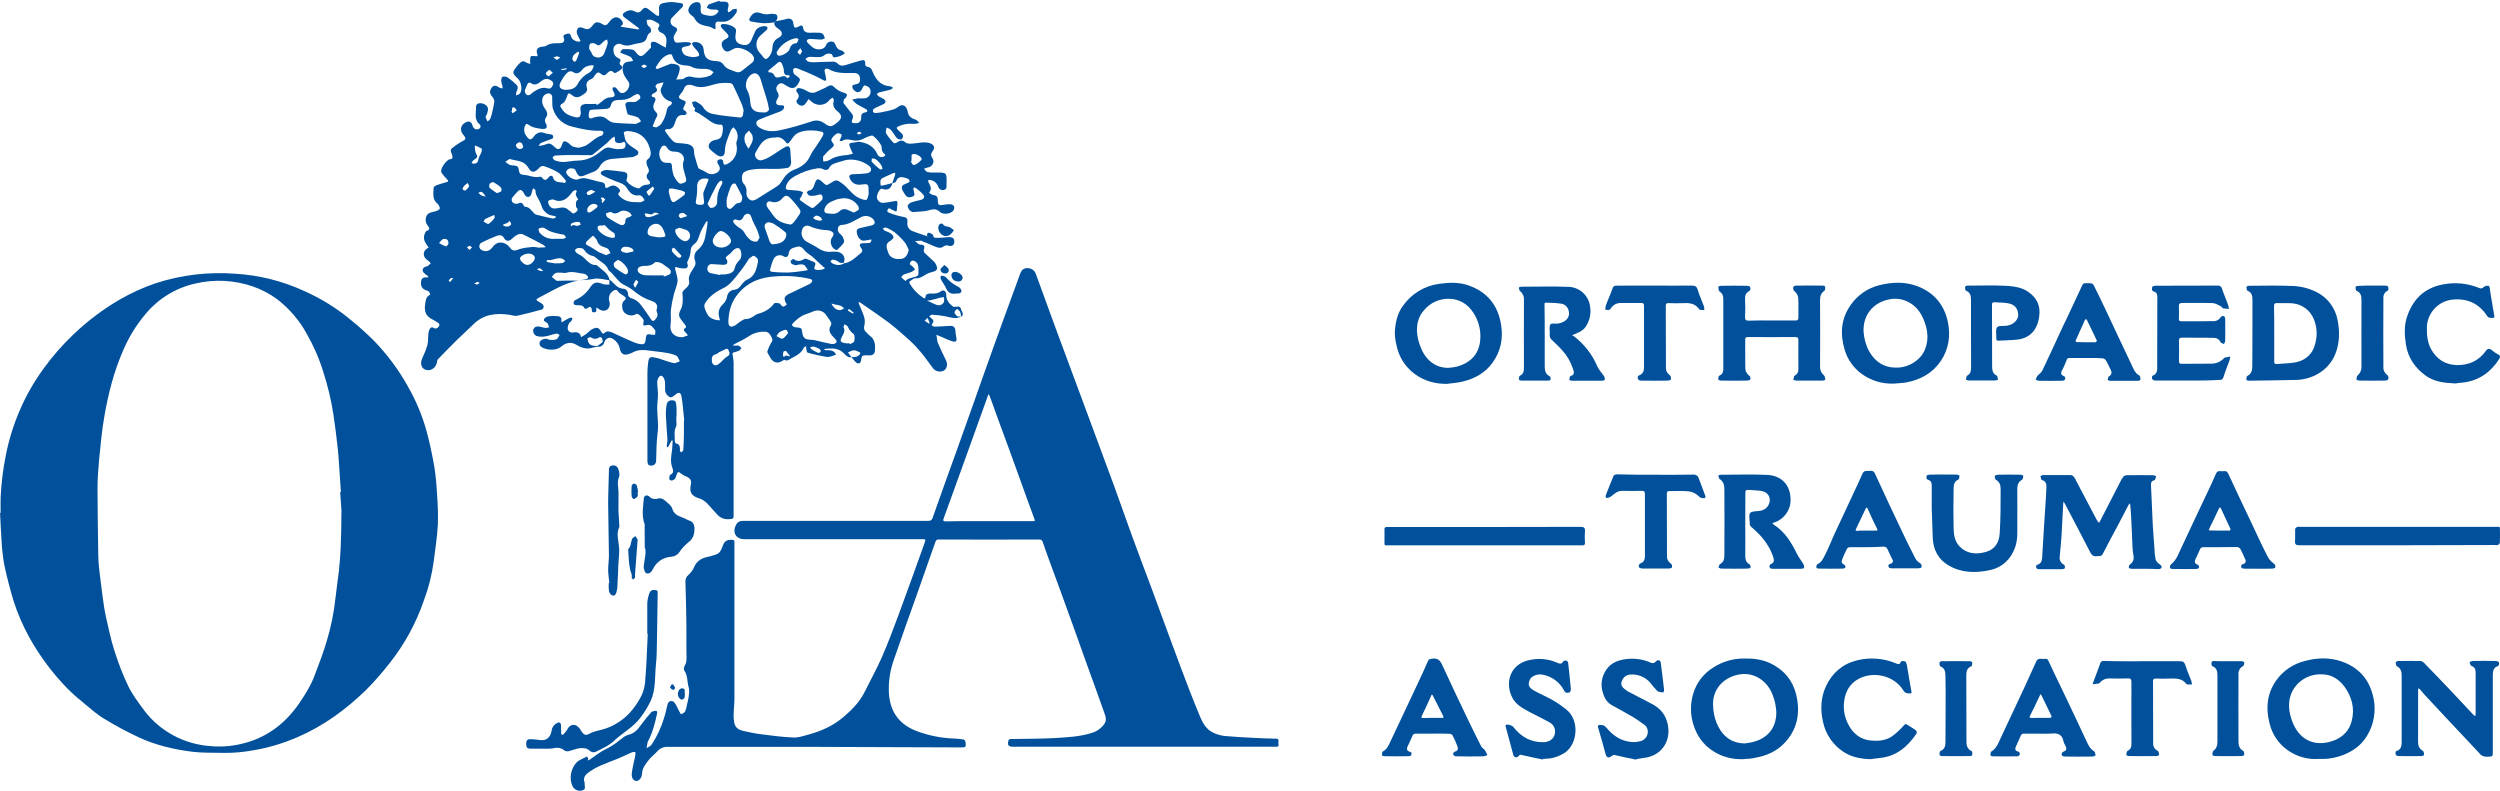 <?xml version="1.0" encoding="utf-8"?>
<!-- Generator: Adobe Illustrator 26.2.1, SVG Export Plug-In . SVG Version: 6.00 Build 0)  -->
<svg version="1.1" id="Layer_1" xmlns="http://www.w3.org/2000/svg" xmlns:xlink="http://www.w3.org/1999/xlink" x="0px" y="0px"
	 viewBox="0 0 512 161.93" style="enable-background:new 0 0 512 161.93;" xml:space="preserve">
<style type="text/css">
	.st0{fill:#01509B;}
</style>
<g id="Logo">
	<path class="st0" d="M189.81,48.25c0.06-0.19,0.16-0.58,0.23-0.58c0.29,0,0.61,0.1,0.87,0.26c0.23,0.16,0.26,0.71,0.45,0.74
		c0.55,0.06,1.13,0.06,1.68,0c0.48-0.03,1-0.13,1.49-0.1c0.71,0.03,1,0.42,0.9,1.1s-0.65,0.81-1.13,0.65
		c-0.55-0.19-0.81,0-1.23,0.26c-0.58,0.36-1.23,0.06-1.84-0.19c-0.78-0.36-1.58-0.68-2.39-1c-0.06-0.03-0.16-0.1-0.23-0.1
		c-0.39,0.03-0.81,0.06-1.2,0.1c0.36,0.26,0.71,0.71,1.07,0.71c0.97,0,0.9,0.45,0.71,1.1c-0.03,0.26,0.06,0.52,0.26,0.68
		c0.58,0.58,1.23,1.1,1.81,1.68c0.19,0.19,0.36,0.42,0.45,0.65c0.42,0.9,0.19,1.29-0.78,1.49c-0.45,0.1-0.87,0.26-1.26,0.48
		c-0.68,0.42-1.26,0.87-2.16,0.81c-0.39-0.03-0.84,0.42-1.26,0.68c-0.06,0.03,0,0.32,0.06,0.42c0.71,1.2,1.68,2.2,2.84,2.94
		c0.26,0.16,0.36,0.13,0.39-0.23c0.03-0.48,0.39-0.65,0.87-0.68c0.78,0,1.55,0.1,2.26-0.45c0.58-0.45,1.16,0,1.13,0.74
		c-0.03,1.07,0.58,1.74,1.32,2.33c0.23,0.16,0.65,0.1,0.97,0.06c0.29-0.06,0.61,0.1,0.71,0.42c0,0.03,0,0.03,0,0.06
		c0.1,0.48,0.68,0.94,0.19,1.49c-0.03,0.03-0.1,0.03-0.16,0.03c-0.03-0.32-0.1-0.61-0.19-0.94c-0.19-0.23-0.39-0.45-0.65-0.61
		c-0.19,0.26-0.55,0.52-0.52,0.74c0.1,0.32,0.32,0.61,0.61,0.78c0.19,0.13,0.52,0.03,0.81,0.03c-1.13,0.65-2.23,0.19-3.33-0.03
		c-0.84-0.16-1.71-0.26-2.58-0.32c-0.23,0-0.45,0.19-0.68,0.29c0.13,0.16,0.29,0.32,0.45,0.45c0.39,0.29,0.58,0.58,0.23,1.03
		c-0.06,0.13-0.16,0.26-0.19,0.39c0.19,0.1,0.39,0.29,0.61,0.29c1.1-0.03,2.16-0.1,3.26-0.16c0.58-0.03,0.97,0.32,1,0.94
		c0.03,0.48,0.1,0.97,0.19,1.45c0.16,0.71-0.06,1-0.78,0.78c-0.48-0.13-0.97-0.36-1.45-0.55c-0.13-0.06-0.26-0.13-0.39-0.19
		l-1.45-0.61c0.1,0.55,0.1,1.16,0.29,1.65c0.52,1.23,1.1,2.42,1.68,3.62c0.39,0.78,0.19,1.68-0.45,2.07
		c-0.74,0.39-1.65,0.19-2.2-0.45c-0.94-1.23-1.81-2.52-2.81-3.68c-0.81-0.94-1.68-1.81-2.62-2.62c-1.16-1.03-2.33-2.07-3.55-3
		c-1.91-1.42-3.88-2.75-5.82-4.1c-0.16-0.1-0.32-0.16-0.48-0.23c0.03,0.19,0.1,0.39,0.16,0.58c0.36,0.87,0.78,1.74,1.03,2.65
		c0.13,0.55,0.13,1.13,0,1.68c-0.16,0.45-0.03,0.97,0.36,1.29c0.26,0.23,0.48,0.55,0.78,0.74c1.1,0.81,1.13,1.97,1.03,3.17
		c-0.03,0.45-0.39,0.81-0.84,0.84c-0.23,0-0.48,0-0.71,0c-1.1,0-1.13,0-1.29,1.07c-0.1,0.65-0.61,0.68-0.9,0.48
		c-0.42-0.29-0.71-0.81-1.07-1.2c0.68,0.06,1.29,0,1.74-0.58c0.06-0.1,0.1-0.19,0.06-0.32c-0.42-0.19-0.84-0.48-1.26-0.48
		c-0.42,0-0.84,0.29-1.26,0.45l0.68,0.87c0,0.03,0.03,0.06,0.03,0.1c-0.9,0.13-1.29-0.65-1.84-1.07c-1.07-0.87-2.29-0.74-3.49-0.65
		c-0.1,0-0.19,0.13-0.29,0.19c0.13,0.03,0.23,0.06,0.36,0.1c0.68,0,1.36-0.06,1.87,0.48c0.1,0.13,0.16,0.26,0.23,0.42
		c-0.13,0.06-0.26,0.13-0.39,0.16c-0.48,0.13-1.03,0.39-1.49,0.32c-1.32-0.23-2.65-0.52-3.94-0.9c-0.16-0.03-0.19-0.55-0.26-0.84
		c-0.03-0.16-0.03-0.29-0.03-0.45c-0.16,0.06-0.39,0.13-0.45,0.26c-0.52,1.16-1.52,1.65-2.58,2.2c-0.48,0.26-0.81,0.65-1.42,0.32
		c-0.06-0.03-0.19,0.06-0.29,0.13c-1.03,0.71-1.97,0.52-2.58-0.55c-0.19-0.32-0.39-0.65-0.55-0.97c-0.06-0.13-0.1-0.26-0.06-0.39
		c0.19-0.58,0.45-1.13,0.74-1.65c0.26-0.39,0.42-0.65,0.16-1.13c-0.32-0.58-0.58-1.16-1.36-1.2c-1.23-0.06-2.46,0.29-3.46,1
		c-0.87,0.55-1.81,1.03-2.75,1.49c-0.16,0.1-0.32,0.19-0.48,0.32c0.16,0.03,0.32,0.03,0.48,0.03c0.26-0.03,0.52-0.03,0.81,0.03
		c0.23,0.1,0.39,0.32,0.55,0.52c-0.19,0.19-0.32,0.42-0.55,0.52c-0.36,0.13-0.74,0.26-1.13,0.36c-0.06,0.03-0.16,0.13-0.16,0.19
		c0.06,0.65,0.23,1.29,0.23,1.91c0,10.31,0,20.65,0,30.95c0,1.07,0,1-1,1.07c-0.94,0.06-1.81-0.29-2.42-1.03
		c-0.58-0.65-1.2-1.29-1.78-1.97c-0.52-0.61-1.23-1.1-2-1.32c-1.42-0.42-1.91-1.29-1.55-2.78c0.19-0.81-0.13-1.29-0.9-1.62
		c-0.42-0.16-0.84-0.39-1.2-0.68c-0.45-0.42-0.65-0.23-0.81,0.23c-0.06,0.29-0.16,0.55-0.29,0.81c-0.19,0.23-0.42,0.39-0.71,0.45
		c-0.16,0.03-0.52-0.19-0.52-0.32c0-0.29,0.03-0.78,0.23-0.87c0.81-0.42,0.58-0.87,0.36-1.58c-0.42-1.16-0.16-2.42,0-3.62
		c0.06-0.55,0.06-1.13,0.1-1.68c0-0.06-0.03-0.16-0.06-0.19c-0.06,0.03-0.16,0.06-0.19,0.13c-0.19,0.39-0.39,0.78-0.61,1.16
		c-0.03,0.06-0.16,0.13-0.23,0.19c-0.03-0.1-0.13-0.19-0.13-0.29c0.1-0.42,0.13-0.87,0.16-1.29c-0.1-1.65-0.26-3.26-0.32-4.91
		c-0.03-0.81,0.03-1.65,0.19-2.46c0.1-0.29,0.29-0.52,0.58-0.65c0.48-0.1,1.16-0.16,1.29,0.45c0.13,0.81,0.16,1.62,0.13,2.39
		c0,0.29-0.03,0.58-0.06,0.87c-0.03,0.55,0.16,1.2-0.06,1.65c-0.48,0.97-0.19,1.91-0.26,2.88c0,0.16,0.13,0.52,0.23,0.52
		c0.9,0.16,0.84,0.84,0.84,1.49c0,0.13,0.16,0.23,0.23,0.36c0.1-0.06,0.19-0.13,0.29-0.23s0.16-0.13,0.16-0.19
		c0.06-1.03,0.13-2.04,0.13-3.07c0.03-0.97,0-1.94,0-2.91c0-0.1,0.1-0.16,0.06-0.26c-0.16-1.58-0.29-3.2-0.55-4.78
		c-0.16-0.9-0.61-0.97-1.29-0.36c-0.29,0.26-0.78,0.61-1,0.52c-0.58-0.23-1-0.78-1.07-1.42c-0.03-0.48,0-0.97,0-1.42
		c0-0.81-0.42-1.58-0.84-1.58s-0.81,0.81-0.78,1.52c0.03,0.71,0.16,1.52,0.16,2.29c0,0.94-0.16,1.87-0.16,2.81
		c0,1.65,0.32,3.33,0.1,4.94c-0.26,2-0.26,4.01-0.32,5.98c-0.06,0.55-0.55,0.94-1.1,0.87c-0.16,0-0.29-0.06-0.42-0.13
		c-0.19-0.16-0.26-0.58-0.26-0.87c0-3.26,0-6.53,0-9.82c0-2.71,0-5.43,0-8.11c0-0.81,0.06-1.65,0.19-2.46
		c0.06-0.48,0.29-0.9,0.94-0.81c0.39,0.06,0.81,0.16,1.2,0.26c1,0.32,2,0.71,3.04,0.94c0.36,0.1,0.84-0.23,1.26-0.36
		c-0.23-0.42-0.39-1-0.71-1.16c-0.65-0.29-1.36-0.48-2.07-0.58c-1.07-0.19-2.13-0.26-3.2-0.42c-1.29-0.19-2.55-0.32-3.75,0.39
		c-0.16,0.06-0.32,0.16-0.48,0.19c-1.13,0.48-1.84,0.16-2.07-1c-0.19-0.94-0.81-1.71-1.62-2.13c-0.52-0.32-1.29,0.03-1.55,0.78
		c-0.13,0.58-0.68,1-1.29,0.94c-0.55,0-1.07,0.23-1.62,0.32c-1.03,0.16-1.97-0.19-2.81-0.71c-1.16-0.71-2.23-0.39-3.1,0.36
		c-1.1,0.94-3.04,0.71-4.01,0.13c-0.39-0.23-0.55-0.68-0.39-1.07c0.13-0.42,1-0.78,1.52-0.61c0.48,0.23,1.07,0.26,1.58,0.13
		c0.16-0.03,0.39-0.06,0.48-0.19c0.19-0.26,0.36-0.48,0.48-0.78c-0.23-0.1-0.48-0.32-0.71-0.26c-0.78,0.16-1.55,0.48-2.33,0.58
		c-0.58,0.1-1.2,0.06-1.78-0.13c-0.39-0.23-0.61-0.65-0.61-1.1c0.06-0.52,0.52-0.87,1-0.81c0.03,0,0.03,0,0.06,0
		c0.48,0.03,0.97,0.23,1.45,0.29c0.26,0,0.52-0.06,0.78-0.13c-0.1-0.26-0.19-0.52-0.32-0.78c-0.03-0.06-0.06-0.1-0.13-0.13
		c-0.29-0.23-0.81-0.36-0.58-0.81c0.23-0.29,0.55-0.48,0.9-0.52c0.65-0.1,1.29-0.1,1.94-0.03c0.39,0,0.71,0.32,0.71,0.71
		c0,0.06,0,0.13-0.03,0.19c0,0.13,0.03,0.26,0.1,0.36c0.1-0.06,0.19-0.13,0.29-0.19c0.45-0.26,0.87-0.52,1.32-0.74
		c0.16-0.06,0.39,0.03,0.58,0.03c-0.03,0.19-0.1,0.39-0.19,0.55c-0.16,0.23-0.45,0.36-0.55,0.58c-0.16,0.39-0.32,0.87-0.23,1.23
		c0.16,0.45,0.61,0.71,1.07,0.61c0.29-0.06,0.58-0.06,0.9,0c0.23,0.06,0.42,0.23,0.55,0.39c0.1,0.16,0.16,0.36,0.19,0.58
		c0.32-0.19,0.68-0.39,0.97-0.58c0.48-0.36,0.87-0.87,1.39-1.1c0.97-0.45,1.29-0.29,1.84,0.65c0.19,0.32,0.39,0.39,0.61,0.16
		c0.48-0.48,1-0.32,1.55-0.1c1.45,0.65,2.88,1.36,4.36,1.97c0.58,0.26,1.2,0.42,1.81,0.45c0.65,0,0.68-0.65,0.74-1.16
		c0.06-0.84,0.32-1.03,1.13-0.81c0.26,0.03,0.52,0.06,0.78,0.03c0-0.36,0.13-0.84-0.03-1c-0.45-0.45-0.74-1.26-1.74-0.97
		c-0.68,0.19-0.78,0-0.58-0.71c0.03-0.23-0.03-0.45-0.16-0.61c-0.29-0.36-0.58-0.68-0.94-0.94c-0.16-0.1-0.36-0.1-0.48,0
		c-0.97,0.65-2.55,0.06-2.75-1.07c-0.13-0.61-0.16-1.32,0.45-1.81c0.42-0.32,0.16-0.55-0.1-0.78c-0.45-0.36-1.03-0.58-1.29-1
		c-0.32-0.52-0.61-0.29-0.94-0.13c-0.71,0.42-1.07,1.26-0.84,2.07c0.1,0.29,0.13,0.61,0.1,0.9c-0.23,1.13-1.29,1.45-2.29,0.74
		c-0.13-0.1-0.29-0.19-0.42-0.29c-0.03,0.13-0.03,0.29-0.03,0.42c0,0.32,0.03,0.58-0.45,0.58s-0.45-0.19-0.48-0.55
		c0-0.19-0.1-0.39-0.26-0.52c-0.19-0.13-0.42,0.03-0.68,0.26c-0.13,0.1-0.52,0.06-0.55,0c-0.32-0.78-0.97-0.61-1.58-0.65
		c-0.23,0-0.58-0.1-0.61-0.23c-0.13-0.32,0-0.68,0.32-0.84c0.03,0,0.03-0.03,0.06-0.03c1.23-0.55,2.26-1.45,2.97-2.55
		c0.71-1.07,1.23-1.16,2.36-0.78c0.16,0.06,0.32,0.13,0.48,0.16c0.36,0.03,0.71,0.06,1.1,0.06c0-0.32,0-0.65-0.03-0.97
		c0.13,0.03,0.26,0.1,0.36,0.16c0.74,0.68,1.29,1.55,2.49,1.65c0.55,0,0.97,0.45,0.97,0.97c0,0.03,0,0.06,0,0.1
		c0,0.45,0.26,0.71,0.78,0.9c0.61,0.19,1.2,0.55,1.65,1.07c0.87,1.03,1.58,2.2,2.36,3.3c0.19,0.29,0.42,0.36,0.71,0.06
		c0.42-0.45,0.74-0.9,0.45-1.58c-0.1-0.19-0.13-0.39-0.06-0.61c0.36-1-0.32-1.49-1.03-1.71c-1.39-0.45-2.68-1.2-3.78-2.16
		c-0.68-0.58-1.58-0.94-2.36-1.42c-0.32-0.23-0.58-0.48-0.84-0.78c-0.39-0.45-0.78-0.9-1.16-1.32c-0.23-0.26-0.61-0.45-0.74-0.74
		c-0.39-0.97-1.23-1.45-2-2c-0.39-0.26-0.71-0.68-1.13-0.78c-0.71-0.13-1.36-0.55-1.74-1.16c-0.32-0.55-0.9-0.52-1.42-0.45
		c-0.23,0.03-0.42,0.19-0.52,0.42c-0.03,0.13,0.16,0.42,0.32,0.55c0.26,0.19,0.52,0.36,0.81,0.48c1.1,0.61,1.71,2.1,3.26,2
		c1.03,0.94,2.39,1.58,2.71,3.13c-1.1-0.13-2.26-0.52-3.3-0.29c-1.03,0.23-2.04,0.16-3.04,0.32c-3,0.52-5.49,2.16-8.14,3.52
		c-0.71,0.36-0.68,0.52,0.06,0.9c0.23,0.1,0.45,0.26,0.65,0.45c0.29,0.23,0.32,0.61,0.1,0.9c-0.1,0.13-0.26,0.23-0.42,0.23
		c-1.62,0.45-3.2,0.87-4.85,1.23c-0.48,0.1-1.03-0.1-1.55-0.19c-2.78-0.42-5.36-0.13-7.46,1.97c-1.07,1.07-2.2,2.07-3.26,3.1
		c-1.36,1.36-2.71,2.71-4.04,4.1c-0.13,0.13-0.06,0.39-0.13,0.58c-0.26,1.26-1.52,1.97-2.58,1.39c-0.68-0.39-0.84-1.26-0.48-2.13
		c0.42-0.9,0.81-1.84,1.1-2.81c0.19-0.71,0.1-1.52,0.19-2.26c0.03-0.36,0.1-0.68,0.26-1c0.19-0.36,0.52-0.55,0.94-0.19
		c0.26,0.1,0.52,0.06,0.74-0.13c0.26-0.26,0.58-0.68,0.03-1c-0.36-0.23-0.74-0.48-1.13-0.68c-1.36-0.68-1.71-1.62-1.49-3.17
		c0.13-0.81,0.19-1.52,1.03-1.91c-0.03-0.23-0.13-0.45-0.29-0.65c-0.29-0.19-0.71-0.26-1-0.45c-0.61-0.42-0.68-1.1-0.55-1.74
		c0.13-0.65,0.68-0.74,1.23-0.68c0.1,0,0.16,0,0.26-0.03c-0.03-0.1-0.1-0.19-0.16-0.29c-0.23-0.19-0.48-0.32-0.68-0.52
		c-0.55-0.52-0.45-1.07,0.23-1.36c0.13-0.06,0.29-0.03,0.42-0.13c0.23-0.16,0.45-0.36,0.65-0.55c-0.16-0.23-0.32-0.42-0.55-0.58
		c-1.1-0.65-1.2-1.91-0.1-2.52c0.42-0.23,0.1-0.29,0-0.45c-0.52-0.74-1-1.52-0.58-2.49c0.1-0.23,0.23-0.58,0.39-0.61
		c0.94-0.29,0.45-0.78,0.16-1.16c-0.32-0.42-0.42-0.94-0.32-1.45c0.19-1.16,1.07-1.16,1.91-1.39c0.36-0.1,0.87-0.32,0.94-0.58
		c0.06-0.26-0.23-0.78-0.48-1c-1.1-0.9-0.81-2.13-0.78-3.26c0-0.19,0.39-0.42,0.61-0.52c0.65-0.23,1.32-0.42,1.97-0.61
		c0.55-0.13,0.48-0.32,0.13-0.65c-0.36-0.36-0.68-0.74-0.97-1.13c-0.1-0.13-0.19-0.29-0.19-0.45c-0.1-0.71,1.16-2.46,1.87-2.49
		c0.55-0.03,0.45-0.39,0.42-0.68c-0.06-0.52-0.61-1.07-0.13-1.52c0.55-0.45,1.13-0.87,1.74-1.23c0.06-0.03,0.16-0.1,0.23-0.13
		c1-0.48,1.07-0.65,0.36-1.49c-0.74-0.9-0.52-1.97,0.52-2.49c0.68-0.36,1.2-0.13,1.39,0.61c0.23,0.81,0.9,1.07,1.55,0.58
		c0.13-0.23,0.13-0.48,0.03-0.71c-1.32-0.97-0.81-2.36-0.84-3.62c0-0.58,0.42-0.84,1.03-0.78c0.68,0.06,1.39,0.55,1.42,1.16
		c0,0.39-0.1,0.74-0.23,1.1c-0.06,0.19-0.29,0.39-0.26,0.55c0.1,0.32,0.23,0.65,0.39,0.94c0.19-0.19,0.45-0.32,0.55-0.55
		c0.19-0.45,0.32-0.9,0.42-1.39c0.19-0.71,0.32-1.42,0.42-2.13c0-0.36-0.13-0.68-0.36-0.94c-0.39-0.48-0.68-0.9-0.39-1.55
		c0.32-0.74,0.81-0.97,1.49-0.58c0.13,0.1,0.29,0.19,0.45,0.26c0.16,0.03,0.32,0.06,0.48,0.1c0.03-0.16,0.03-0.32,0-0.48
		c-0.13-0.36-0.19-0.71-0.26-1.1c0-0.29,0.13-0.78,0.29-0.81c0.36-0.1,0.74-0.03,1.07,0.16c0.68,0.48,1.29,1,1.87,1.58
		c0.13,0.23,0.19,0.45,0.13,0.71c-0.06,0.26-0.16,0.48-0.26,0.71c-0.03,0.23-0.06,0.42-0.1,0.65c0.26-0.1,0.58-0.13,0.78-0.32
		c0.58-0.61,0.42-2.23-0.26-3c-0.1-0.1-0.19-0.23-0.32-0.32c-1.03-0.97-0.84-1.2-0.03-2.26c0.23-0.29,0.45-0.55,0.74-0.78
		c0.48-0.48,0.9-0.29,1.36,0.03c0.23,0.1,0.48,0.16,0.71,0.19c-0.03-0.23-0.06-0.42-0.06-0.65c0.03-0.32,0-0.71,0.19-0.9
		c0.13-0.13,0.55,0,0.81-0.03c0.26-0.03,0.68,0.23,0.45-0.45c-0.29-0.94,0.1-1.39,1.1-1.49c0.23,0,0.45-0.03,0.68-0.13
		c0.84-0.61,1.81-0.58,2.78-0.58c0.78,0.03,1.16-0.39,0.9-1.03c-0.26-0.65,0.16-0.74,0.48-0.84c0.39-0.13,0.84-0.23,1,0.48
		c0.13,0.61,0.94,1.07,1.52,1.07c0.36,0,0.55-0.03,0.26-0.45c-0.16-0.29-0.32-0.61-0.45-0.94c-0.29-0.48-0.19-1.07,0.19-1.45
		c0.19-0.16,0.78-0.06,1.1,0.1c0.71,0.36,1.16,0.19,1.65-0.39c0.32-0.39,0.61-0.94,1.29-0.81c0.19,0.03,0.39,0.1,0.55,0.19
		c0.97,0.58,1.1,0.55,1.81-0.39c0.81-1.1,1.81-1.13,2.58-0.03c0.13,0.16,0.13,0.68,0.03,0.74c-0.78,0.42-0.03,0.42,0.13,0.45
		c1,0.16,2,0.32,3,0.48c0.1,0,0.23-0.03,0.32-0.06c-0.06-0.1-0.13-0.19-0.19-0.26c-0.94-0.71-1.87-1.42-2.81-2.1
		c-0.45-0.32-0.52-0.78-0.06-1.03c0.61-0.39,1.29-0.68,2.07-0.26c0.55,0.32,1,0.36,1.49-0.23c0.52-0.65,0.9-0.61,1.55-0.06
		c0.45,0.36,0.9,0.71,1.39,1.07c0.42,0.29,0.65,0.23,0.61-0.32c0-0.19,0-0.42,0-0.61c-0.13-1.49,0.42-1.45,1.68-1.68
		c0.9-0.16,1.87,0.03,2.81,0.16c0.45,0.06,0.58,0.52,0.19,0.9c-0.65,0.68-1.32,1.36-2,2.04c-0.45,0.42-0.45,1.13-0.03,1.58
		c0.1,0.13,0.26,0.19,0.39,0.26c0.78,0.39,0.81,0.55,0.39,1.26c-0.19,0.32-0.48,0.71-0.45,1.03c0.13,1.03,0.39,1.13,1.45,0.97
		c0.55-0.06,1.13-0.06,1.68-0.03c0.16,0,0.32,0.19,0.48,0.29c-0.13,0.13-0.26,0.32-0.39,0.39c-0.29,0.1-0.55,0.16-0.84,0.19
		c-0.78,0.16-0.87,0.45-0.55,1.16c0.36,0.78,1.07,0.84,1.74,0.97c0.29,0.06,0.58,0.06,0.9,0c0.26-0.03,0.68-0.13,0.74-0.29
		c0.03-0.29-0.06-0.55-0.26-0.78c-0.29-0.42-0.71-0.78-1-1.23c-0.32-0.48-0.16-0.74,0.45-0.74c0.94,0,1.68,0.58,1.74,1.52
		c0.13,1.97,1.1,2.33,2.65,2.39c0.65,0,1.23,0.32,1.55,0.9c0.26,0.32,0.58,0.58,0.97,0.74c0.48,0.23,0.97,0.39,1.45,0.55
		c0.36,0.16,0.81,0.13,1.1-0.13c0.78-0.61,1.58-1.2,2.33-1.84c0.23-0.26,0.32-0.61,0.26-0.94c-0.32-1.13-2.78-2.33-3.91-1.91
		c-0.36,0.16-0.68,0.32-1,0.52c-0.65,0.32-1.16,0.1-1.52-0.65c-0.36-0.74-0.19-1.29,0.45-1.65c0.9-0.48,1.03-0.65,0.29-1.45
		c-0.29-0.32-0.65-0.61-0.94-0.97c-0.32-0.39-0.16-0.78,0.32-0.78c0.81,0,1.62,0.23,2.29,0.71c0.55,0.42,0.32,0.94,0.26,1.42
		c-0.16,1.29,0.19,1.87,1.42,2.13c0.87,0.19,1.42-0.1,1.81-0.94c0.29-0.65,0.55-1.32,0.87-1.97c0.36-0.71,1.68-1.13,2.36-0.78
		c0.06,0.03,0.1,0.45,0,0.55c-0.45,0.45-0.97,0.84-1.42,1.29c-1,0.94-1.03,2.49-0.1,3.49l0.03,0.03c0.16,0.16,0.29,0.32,0.42,0.48
		c0.58,0.94,0.94,1,1.58,0.13c0.32-0.45,0.52-0.97,0.55-1.52c0.06-0.97,0.32-1.71,1.29-2.2c0.84-0.42,0.87-1.13,0.13-1.71
		c-0.52-0.39-1.13-0.68-1-1.49h-0.03l0.39-0.19h-0.03c0.71-0.16,1.42-0.23,2.1-0.45c0.78-0.23,1.36,0.03,1.45,0.87
		c0.16,1.03,0.29,1.1,1.23,0.61c0.36-0.19,0.68-0.32,0.78,0.36c0.1,0.68,0.55,0.97,1.26,0.97s1.42-0.03,2.13,0
		c0.29,0.03,0.55,0.13,0.74,0.36c0.16,0.26,0.26,0.52,0.32,0.78c-0.23,0.13-0.45,0.23-0.71,0.26c-0.78,0-1.58-0.13-2.36-0.13
		c-0.23,0-0.45,0.1-0.61,0.26c-0.06,0.06,0.03,0.39,0.16,0.52c0.65,0.65,1.26,1.39,2.33,1.36c0.68-0.03,1.2-0.26,1.45-0.9
		c0.16-0.45,0.61-0.74,1.1-0.71c0.52,0,0.65,0.29,0.84,0.74c0.23,0.52,0.55,1,1.23,1.1c0.26,0.03,0.45,0.39,0.68,0.58
		c-0.23,0.16-0.48,0.32-0.74,0.45c-0.36,0.16-0.71,0.26-1.07,0.32c-0.26,0.03-0.61,0.19-0.74-0.36c-0.1-0.45-1.1-0.45-1.52-0.13
		c-0.29,0.26-0.65,0.42-1,0.48c-0.74,0.06-1.49-0.06-2.2-0.03c-0.29,0-0.55,0.26-0.81,0.39c0.16,0.19,0.32,0.48,0.52,0.55
		c0.36,0.13,0.74,0.16,1.1,0.16c1.39-0.03,2.78-0.13,4.14-0.13c0.36,0.03,0.65,0.19,0.9,0.45c0.52,0.48,1.03,0.42,1.62,0.23
		c1.03-0.32,2.1-0.65,3.17-0.94c0.48-0.13,0.81-0.03,0.78,0.55c-0.03,0.48,0.1,0.74,0.68,0.81c0.36,0.1,0.61,0.36,0.74,0.71
		c0.68,1.71,1.58,3.07,3.65,3.23c0.23,0.06,0.45,0.16,0.65,0.32c-0.16,0.16-0.36,0.29-0.58,0.39c-0.74,0.19-1.52,0.36-2.26,0.55
		c-0.19,0.06-0.36,0.16-0.48,0.29c0.1,0.16,0.16,0.39,0.32,0.48c0.32,0.23,0.74,0.36,1.07,0.58c0.48,0.32,0.52,0.74,0,1.03
		c-0.45,0.23-0.94,0.45-1.42,0.65c-0.23,0.1-0.45,0.23-0.65,0.39c-0.13,0.13-0.16,0.32-0.13,0.48c0.06,0.16,0.23,0.29,0.39,0.32
		c0.45,0,0.94-0.06,1.39-0.16c0.81-0.16,1.58-0.32,2.36-0.55c0.39-0.13,0.74-0.32,1.07-0.58c0.65-0.52,1.36-0.39,1.71,0.39
		c0.1,0.19,0.16,0.36,0.19,0.58c0.13,0.94,0.71,1.39,1.58,1.65c0.32,0.1,0.55,0.45,0.81,0.71c-0.36,0.1-0.71,0.16-1.1,0.19
		c-1.03-0.13-2.1,0.03-3.07,0.45c-0.55,0.23-0.58,0.42-0.16,0.81c0.19,0.19,0.36,0.39,0.58,0.55c0.42,0.36,0.58,0.78,0.19,1.23
		c-0.26,0.32-0.9,0.1-1.26-0.39c-0.29-0.48-0.61-0.97-1-1.42c-0.26-0.23-0.58-0.39-0.9-0.48c-0.03,0.42-0.26,0.94-0.06,1.23
		c0.45,0.71,0.97,1.36,1.55,1.94c0.06,0.1,0.48,0,0.65-0.13c0.61-0.45,1.13-0.55,1.78,0.03c0.36,0.29,1.03,0.23,1.55,0.19
		c1.1-0.06,2.16-0.42,3.3-0.1c0.94,0.29,1.26,0.87,0.68,1.65c-0.39,0.52-0.42,0.94-0.03,1.49c0.52,0.71-0.06,1.78-0.97,1.87
		c-0.26,0.06-0.52,0.16-0.78,0.26c0.23,0.23,0.42,0.58,0.71,0.68c0.48,0.1,1,0.13,1.49,0.1c2.58-0.03,2.46-0.06,2.42,2.49
		c0,0.03,0,0.06,0,0.1c0.06,0.45-0.06,0.87-0.55,0.97c-0.48,0.13-0.97-0.16-1.13-0.61c-0.23-0.74-0.84-1.29-1.62-1.42
		c-0.13-0.03-0.32-0.06-0.39,0c-0.06,0.13-0.1,0.26-0.03,0.39c0.32,0.71,0.87,1.39,0.16,2.16c0.06,0.1,0.16,0.19,0.26,0.26
		c0.23,0.13,0.45,0.26,0.71,0.29c0.65,0.1,0.81,0.45,0.81,1.07c0,0.97,0.23,1.1,1.2,0.9c0.48-0.1,1-0.13,1.49-0.1
		c0.29,0.03,0.52,0.23,0.65,0.45c0.06,0.29,0,0.61-0.19,0.87c-0.55,0.65-1.87,0.81-2.58,0.36c-0.23-0.23-0.48-0.39-0.78-0.55
		c-0.29-0.1-0.61-0.13-0.94-0.06c-0.48,0.06-0.94,0.26-1.42,0.32c-0.74,0.1-1.52,0.13-2.26,0.19c-0.26,0.03-0.52-0.03-0.74-0.16
		c-0.29-0.26-0.52-0.61-0.61-1.03c-0.03-0.23,0.39-0.65,0.65-0.74c0.71-0.26,1.45-0.39,2.16-0.58c0.55-0.16,0.71-0.65,0.42-1
		c-0.45-0.55-1-1-1.58-1.42c-0.26-0.19-0.52-0.06-0.48,0.32c0,0.13,0.06,0.23,0.1,0.32c0.03,0.39,0.36,0.9-0.26,1.13
		s-1.13,0.26-1.52-0.39c-0.23-0.32-0.42-0.65-0.58-0.97c-0.26-0.65-0.03-1,0.61-1.23c0.32-0.1,0.87-0.36,0.87-0.52
		c0-0.45-0.42-0.61-0.9-0.74c-0.87-0.23-1.52-0.26-1.87,0.78c-0.06,0.19-0.48,0.23-0.78,0.36c0.19-0.58,0.39-1.13,0.58-1.71
		c0.13-0.39,0-0.55-0.42-0.36c-0.55,0.26-1.1,0.48-1.62,0.74c-0.32,0.16-0.78,0.32-0.9,0.61c-0.13,0.29-0.03,0.81,0,1.2
		c0.29-0.03,0.55-0.06,0.84-0.13c0.52-0.13,1.03-0.29,1.58-0.42c-0.36,1.2-0.94,1.55-2,1.23c-0.1-0.03-0.23-0.1-0.29-0.06
		c-0.45,0.16-0.97,1.26-0.9,1.87c0.13,0.61,0.68,1.07,1.29,1.03c0.71-0.06,1.42-0.19,2.13-0.32c0.23-0.03,0.58-0.13,0.68-0.03
		c0.1,0.1,0.1,0.45,0.1,0.71s-0.1,0.45-0.1,0.68c-0.03,0.84-0.03,0.84-0.74,0.48c-0.06-0.03-0.1-0.06-0.16-0.06
		c-0.32-0.06-0.65-0.65-0.97-0.13c-0.39,0.58,0.36,0.71,0.58,0.81c0.84,0.32,1.74,0.58,2.65,0.74c0.65,0.1,0.84,0.39,0.78,0.97
		c-0.1,0.9,0.19,1.58,1,1.91c1,0.42,2.07,0.71,3.07,1.07l0.32,0.13L189.81,48.25z M190.23,61.56l-0.32-0.13l0.16,0.23
		c0.58,0.26,1.16,0.58,1.78,0.78c0.55,0.23,1.2-0.03,1.45-0.58c0.03-0.06,0.06-0.16,0.06-0.23c0.03-0.26,0-0.52-0.06-0.78
		c-0.23,0.03-0.45,0.06-0.68,0.1C191.85,61.18,191.04,61.37,190.23,61.56L190.23,61.56z M172.91,53.91
		c1.36-0.19,2.26-1.16,3.23-1.94c0.45-0.36,0.65-0.65,0.19-1.23c-0.45-0.58-0.26-0.94,0.55-0.94c0.39,0,0.78,0,1.16-0.03
		c0.16-0.03,0.29-0.23,0.39-0.39c0.06-0.06,0-0.23,0-0.36c-0.16,0.06-0.36,0.1-0.52,0.13c-0.48,0.03-1.1,0.26-1.45,0.06
		c-0.71-0.39-1.03-1.16-1-2c0-0.16,0.29-0.39,0.48-0.45c0.84-0.23,1.68-0.36,2.52-0.58c0.71-0.16,0.87-0.65,0.42-1.23
		c-0.58-0.68-1.55-0.9-2.39-0.55c-1.36,0.65-2.58,1.62-4.2,1.68c-0.74,0.03-0.94,1.13-0.42,1.65c0.26,0.19,0.48,0.45,0.68,0.71
		c0.19,0.36,0.42,0.94,0.29,1.2c-0.32,0.58-0.9,1.03-1.39,1.55c-0.03,0.03-0.13,0-0.16,0c-1-0.23-1.52-1.74-0.87-2.58
		c0.45-0.58,0.36-1-0.26-1.29c-0.26-0.13-0.55-0.19-0.84-0.19c-1.23-0.03-2.42-0.32-3.52-0.81c-0.55-0.26-1.2-0.03-1.45,0.52
		c0,0.03-0.03,0.06-0.03,0.1c-0.39,0.9-0.06,1.97,0.78,2.49c0.84,0.52,1.74,0.9,2.55,1.45c0.74,0.52,1.65,0.78,2.55,0.68
		c0.39-0.03,0.78-0.03,1.16,0c0.97,0.06,1.91,0.87,1.49,2.2c-0.39,0.19-0.87,0.13-1.2-0.19c-0.32-0.23-0.71-0.36-1.1-0.39
		c-0.13-0.03-0.32,0.19-0.48,0.32c0.1,0.13,0.19,0.29,0.32,0.39C171.17,54.33,172.04,54.46,172.91,53.91z M152.21,22.83l0.13-0.03
		c-0.1-0.48-0.23-0.94-0.39-1.39c-0.58-1.32-1.16-2.62-1.78-3.91c-0.13-0.26-0.36-0.42-0.61-0.48c-0.87-0.06-1.78-0.06-2.65,0.1
		c-1.62,0.36-3.17,1.16-4.88,0.42c-0.23-0.1-0.45-0.16-0.68-0.16c-0.61-0.06-1.03,0.13-1.26,0.78c-0.16,0.39-0.36,0.71-0.65,1
		c-0.58,0.71-0.55,0.94,0.29,1.29c0.84,0.36,0.87,0.39,0.39,1.29c-0.19,0.36-0.39,0.74,0.23,0.97c0.16,0.13,0.26,0.36,0.26,0.58
		c-0.13,0.19-0.36,0.29-0.58,0.29c-1.03-0.13-1.45,0.42-1.71,1.32c-0.26,0.81-0.52,1.65-1.68,1.55c-0.36-0.03-0.61,0.23-0.26,0.65
		c0.26,0.29,0.45,0.68,0.71,0.97c0.48,0.55,0.87,1.2,1.74,1.23c0.65,0.03,1.29,0.1,1.91,0.19c0.32,0.06,0.65,0.19,0.9,0.39
		c0.68,0.52,0.42,1.36,0.61,2c0.26,0.84,0.45,1.68,0.74,2.46c0.06,0.23,0.45,0.32,0.68,0.45c0.32,0.13,0.61,0.29,0.87,0.45
		c0.71,0.55,1.68,0.58,2.42,0.03c0.65-0.48,0.52-1.1,0.1-1.68c-0.23-0.36-0.26-0.78,0.19-0.9c0.39-0.13,0.84-0.13,0.87,0.55
		c0.03,0.55,0.29,0.58,0.78,0.36c1.49-0.68,2.29-2.29,1.94-3.88c-0.06-0.26-0.06-0.52,0.03-0.78c0.32-0.71,0.26-1.55-0.13-2.23
		c-0.16-0.23-0.32-0.45-0.52-0.65c-0.16,0.19-0.42,0.36-0.52,0.58c-0.55,1.42-1.23,2.81-1.26,4.39c0,0.9-0.61,1.23-1.42,0.84
		c-0.16-0.1-0.29-0.19-0.42-0.29c-0.45-0.32-0.87-0.68-1.26-1.07c-0.52-0.65,0-1.55,0.9-1.78c0.71-0.16,1.45-0.26,1.62-1.16
		c0.13-0.39,0.16-0.78,0.19-1.2c-0.03-0.29,0.03-0.87-0.48-0.84c-1,0.03-1.78-0.42-2.52-1c-0.68-0.48-1.36-0.94-2.07-1.39
		c-0.32-0.23-1.03-0.16-0.61-0.9c0.03-0.06-0.29-0.29-0.39-0.48c-0.1-0.26-0.19-0.55-0.26-0.84c0.26-0.06,0.61-0.23,0.78-0.13
		c0.55,0.32,1.2,0.65,1.49,1.16c0.45,0.74,1.2,1.26,2.04,1.39c1.84,0.39,3.75,0.52,5.62,0.74c0.16,0.03,0.42-0.26,0.48-0.45
		C152.24,23.31,152.24,23.05,152.21,22.83z M175.82,20.14c0.39,0,0.78,0.03,1.16,0c0.74,0,1.36-0.65,1.32-1.39
		c0-0.29-0.1-0.55-0.26-0.78c-0.26-0.26-0.61-0.42-0.97-0.48c-0.1-0.03-0.36,0.32-0.42,0.52c-0.42,1-1.13,1.16-1.84,0.36
		c-0.19-0.23-0.26-0.48-0.26-0.78c0.03-0.13,0.39-0.26,0.65-0.32c0.58-0.1,0.97-0.29,0.94-1c-0.03-0.94-0.39-1.32-1.32-1.32
		c-1.74,0-3.52,0.16-5.14-0.81c-0.06-0.03-0.1-0.06-0.16-0.06c-0.55-0.1-0.74,0.16-0.61,0.68c0.1,0.39,0.19,0.78,0.26,1.2
		c0.1,0.58-0.06,0.71-0.58,0.45c-0.52-0.26-1-0.58-1.55-0.81c-1.26-0.58-2.52-1.13-3.81-1.62c-0.23-0.1-0.71,0-0.74,0.13
		c-0.1,0.29-0.06,0.61,0.06,0.9c0.06,0.19,0.32,0.36,0.52,0.48c0.9,0.65,0.94,0.78,0.39,1.68c-0.61,0.97-1.26,1.1-2.23,0.48
		c-0.13-0.06-0.26-0.13-0.39-0.23c-0.48-0.32-0.97-0.61-1.49-0.06s-0.45,1.03,0,1.71c0.1,0.23,0.13,0.45,0.1,0.68
		c-0.1,0.26-0.23,0.52-0.39,0.78c-0.26,0.68-0.03,1,0.71,1.03c0.39,0.03,0.9-0.1,0.81,0.52c-0.13,0.32-0.39,0.58-0.71,0.71
		c-1.42,0.58-2.91,1.07-4.33,1.68c-0.84,0.32-0.87,1.07-0.13,1.58c1.36,0.94,2.94,0.94,4.39,0.61c2.2-0.45,4.36-1.13,6.49-1.81
		c0.84-0.32,1.81-0.16,2.52,0.39c1.1,0.78,1.45,0.81,2.46,0c0.87-0.68,1.58-1.39,0.23-2.46c-0.68-0.55-1.03-1.2-0.74-2.1
		c0.06-0.19-0.1-0.45-0.19-0.68c-0.23,0.1-0.45,0.23-0.65,0.42c-0.74,1.07-2.16,1.36-3.3,0.71c-0.36-0.26-0.71-0.55-1.03-0.84
		c-0.23,0.36-0.45,0.71-0.71,1.03c-0.32,0.39-0.87,0.42-1.26,0.13c-0.39-0.23-0.71-0.65-0.32-1.1c0.45-0.55,0.32-0.94-0.06-1.45
		c-0.19-0.19-0.23-0.52-0.03-0.71c0.13-0.13,0.32-0.19,0.52-0.13c0.52,0.06,1,0.26,1.42,0.52c0.58,0.36,1.2,0.58,1.84,0.32
		c0.65-0.26,1.29-0.61,1.97-0.9c0.58-0.26,1.16-0.9,1.81-0.23c0.55,0.58,1.29,1,2.07,1.23c0.74,0.19,0.78,0.52,0.26,1.13
		c-0.1,0.1-0.26,0.19-0.29,0.32c-0.06,0.26-0.13,0.58,0,0.74c0.48,0.68,1.07,1.32,1.58,2c0.26,0.32,0.42,0.61,0.23,1.1
		c-0.36,0.81-0.19,0.97,0.68,0.94c0.55,0.03,1.03-0.39,1.07-0.94c0-0.06,0-0.13,0-0.19c-0.03-0.65,0.16-0.97,0.81-1.07
		c0.42-0.06,0.65-0.39,0.16-0.68c-0.65-0.39-1.32-0.68-1.94-1.07c-0.32-0.26-0.61-0.58-0.87-0.9c0.29-0.06,0.58-0.1,0.87-0.16
		C175.47,20.14,175.66,20.14,175.82,20.14z M158.8,28.16c-0.42,0-0.81,0.03-1.23,0.13c-1.55,0.36-2.1,1.78-2.81,2.91
		c-0.48,0.78,0.36,1.81,1.2,1.62c0.61-0.16,1.2-0.42,1.74-0.74c1.03-0.61,1.97-1.32,3-1.91c0.78-0.42,1.13-0.19,1.16,0.68
		c0.03,0.74,0.1,1.52,0.16,2.26c0.06,0.58-0.29,1.23-0.81,1.29c-0.61,0.1-1.23,0.16-1.84,0.19c-1.87,0.06-3.78-0.19-5.65,0.19
		c-0.52,0.06-1,0.26-1.42,0.55c-0.48,0.45-0.48,1.81,0,2.29c0.48,0.48,0.68,1.16,0.58,1.84c-0.06,0.61,0.23,1.2,0.78,1.49
		c0.48,0.26,1,0.03,1.49-0.29c1.07-0.71,2.2-1.36,3.3-2.07c0.39-0.23,0.78-0.48,1.13-0.78c0.36-0.45,0.71-0.9,1-1.42
		c0.52-0.74,1.23-1.32,2.1-1.65c1.45-0.52,2.65-1.39,3.3-2.91c0.32-0.78,0.94-1.45,1.39-2.2c0.36-0.55,0.71-1.03,1.03-1.62
		c0.45-0.84,0.29-1.03-0.65-1.13c-0.13,0-0.26-0.1-0.42-0.1c-1.29-0.13-2.52-0.13-3.78,0.39c-0.9,0.39-1.26,1.16-1.78,1.84
		c-0.29,0.39-0.52,0.58-0.87,0.06C160.38,28.45,159.77,27.93,158.8,28.16z M122.13,21.27l0.1,0.26c0.36-0.23,0.71-0.45,1.03-0.74
		c0.48-0.42,0.94-0.81,1.65-0.84c1.1-0.06,1.2-0.39,0.65-1.36c-0.03-0.06-0.1-0.1-0.1-0.13c0-0.19-0.03-0.48,0.06-0.55
		c0.19-0.06,0.39-0.06,0.58,0.03c0.16,0.13,0.29,0.29,0.39,0.45c0.48,0.71,0.97,0.84,1.52,0.48c0.71-0.45,1.1-1.52,0.74-2.07
		s-0.9-1.16-1.1-1.84c-0.32-1.16-0.19-2.26,1.13-2.33c0.29-0.03,0.58-0.1,0.9-0.16c-0.19-0.29-0.32-0.68-0.58-0.84
		c-0.45-0.23-0.94-0.42-1.42-0.58c-0.23-0.1-0.45-0.19-0.68-0.32c0.19-0.23,0.36-0.65,0.55-0.65c0.68-0.06,1.39-0.03,2.07,0.1
		c0.29,0.06,0.55,0.48,0.78,0.74c0.52,0.68,1,0.74,1.65,0.13c0.42-0.42,0.84-0.87,1.26-1.29c0.06-0.06,0-0.26,0-0.36
		c-0.1-0.65,0.06-0.9,0.71-0.84c0.39,0.06,0.78,0.36,1.13,0.55c0.36,0.19,0.78,0.45,1.2,0.65c0.03-0.39,0.1-0.74,0.13-1.13
		c0.1-1-0.26-1.68-1.26-2.04c-0.23-0.06-0.52-0.74-0.45-0.84c0.68-0.81-0.03-1-0.52-1.29c-0.29-0.19-0.61-0.32-0.94-0.42
		c-0.29-0.03-0.58,0-0.87,0.06c0,0.32,0.06,0.65,0.16,0.97c0.13,0.29,0.52,0.42,0.65,0.71c0.13,0.29,0.1,0.81-0.03,0.87
		c-0.61,0.29-0.65,0.84-0.84,1.32c-0.16,0.32-0.42,0.55-0.74,0.68c-0.68,0.23-1.42,0.26-2.1,0.48c-0.81,0.29-1.68,0.26-2.42-0.13
		c-0.23-0.06-0.48-0.06-0.71,0.03c-0.48,0.16-0.81,0.61-0.78,1.13c0,0.71,0.23,1.39,0.97,1.71c0.42,0.19,0.68,0.45,0.32,0.94
		c-0.06,0.16-0.03,0.32,0.06,0.42c0.58,0.39,0.61,0.74,0.06,1.1c-0.26,0.19-0.52,0.36-0.81,0.52c-0.13,0.06-0.39,0.13-0.42,0.1
		c-0.65-0.78-1.13-0.32-1.58,0.16c-0.32,0.36-0.65,0.42-1.07,0.06c-0.58-0.48-0.84-0.42-1.29,0.19c-0.19,0.29-0.39,0.65-0.68,0.78
		c-0.94,0.39-1.29,0.87-0.97,2c0.19,0.74-0.71,1.2-1.32,1.55c-0.55,0.32-1.23,0.26-1.71-0.19c-0.74-0.55-0.81-0.55-1.1,0.32
		c-0.19,0.61-0.45,1.2-1.1,1.49c-0.13,0.06-0.29,0.42-0.23,0.52c0.32,0.48,0.65,1.03,1.13,1.39c0.55,0.36,1.2,0.61,1.81,0.74
		c0.32,0.1,0.84,0.13,1-0.06c0.23-0.32,0.29-0.71,0.23-1.1c-0.16-1-0.03-1.32,0.97-1.52C120.64,21.31,121.38,21.31,122.13,21.27z
		 M149.17,65.86c0,1.03,0.45,1.32,1.45,0.74c0.32-0.19,0.58-0.48,0.9-0.68c0.39-0.23,0.81-0.58,1.2-0.58c0.81,0,1.39-0.39,1.97-0.81
		c0.19-0.13,0.39-0.23,0.61-0.29c1.29-0.29,2.46-1.03,3.26-2.1c0.13-0.16,0.68-0.1,1-0.03c0.16,0.03,0.32,0.26,0.45,0.42
		c0.29,0.42,0.61,0.23,0.9,0.03c0.42-0.29,0.03-0.45-0.06-0.71c-0.13-0.32-0.23-0.78-0.1-1c0.23-0.32,0.58-0.55,0.94-0.71
		c1.39-0.68,2.78-1.32,4.17-2c0.1-0.06,0.19-0.13,0.29-0.23c0.32-0.36,0.23-0.68-0.23-0.78c-1.07-0.26-2.16-0.42-3.26-0.52
		c-1.29-0.1-2.62-0.1-3.94,0c-2.94,0.19-5.49,1.1-7.5,3.49C149.81,61.76,149.23,63.63,149.17,65.86L149.17,65.86z M130.46,41.4
		c0.26,0.03,0.55,0.03,0.81,0c0.26-0.1,0.52-0.23,0.74-0.39c-0.16-0.29-0.32-0.58-0.55-0.81c-0.19-0.16-0.42-0.23-0.65-0.19
		c-1.23,0.19-1.94-0.68-2.42-1.49c-0.58-0.9-1.42-1.07-2.26-1.39c-0.94-0.39-1.87-0.74-2.75-1.23c-0.48-0.26-0.45-0.68,0.03-0.9
		c0.26-0.13,0.55-0.19,0.84-0.19c1.1,0.1,2.2,0.19,3.3,0.36c0.87,0.13,1.03,0.42,0.87,1.26c-0.03,0.23-0.19,0.52-0.1,0.65
		c0.58,0.74,1.39,1.26,2.29,1.49c0.16,0.03,0.36,0,0.48-0.13c0.36-0.39,0.84-0.61,1.39-0.61c0.74-0.03,0.87-0.45,0.32-0.97
		c-0.42-0.39-0.48-0.94-0.19-1.26c0.52-0.61,0.23-1.03-0.06-1.62c-0.16-0.36-0.23-1.1-0.03-1.23c0.97-0.68,0.81-1.55,0.55-2.42
		c-0.68-2.26-2.33-3.46-4.65-3.49c-0.26,0.03-0.48,0.1-0.68,0.26c0.16,0.68,0.19,1.45,0.58,2c0.39,0.55,1.07,0.94,1.68,1.36
		c0.42,0.26,0.9,0.55,0.68,1.07c-0.16,0.32-0.71,0.45-1.1,0.65c-0.03,0.03-0.13,0-0.16,0c-1.32,0.13-2.68,0.23-4.01,0.36
		c-1.1,0.1-2,0.52-2.58,1.55c-0.29,0.52-0.78,0.94-1.36,1.13c-0.58,0.23-1.2,0.45-1.78,0.71c-0.87,0.39-1.29,0.16-1.68-0.74
		c-0.1-0.26-0.29-0.61-0.52-0.65c-0.52-0.1-1.07-0.16-1.42,0.42c-0.03,0.06-0.13,0.13-0.13,0.19c-0.06,0.84,1.68,1.91,2.46,1.58
		c0.45-0.19,0.94-0.29,1.42-0.23c1.13,0.19,2.23,0.61,3.36,0.81c0.52,0.1,0.71,0.29,0.74,0.74c0.03,0.61,0.36,0.48,0.68,0.29
		c0.84-0.52,1.42-0.45,2.1,0.23c0.26,0.26,0.42,0.52,0.1,0.84c-0.32,0.32-0.13,0.55,0.13,0.81
		C127.91,41.21,129.14,41.44,130.46,41.4z M177.89,39.34c0-1.74,0-1.74-1.71-1.52c-0.84,0.1-1.65-0.32-2.04-1.07
		c-0.39-0.71-0.19-1.03,0.58-1.07c0.94-0.03,1.87-0.06,2.81-0.19c0.36-0.03,0.65-0.23,0.84-0.52c0.06-0.32,0-0.65-0.23-0.87
		c-1.13-0.94-2.55-1.42-4.01-1.42c-0.78,0-1.58,0.29-2.36,0.52s-1.52,0.39-1.94,1.16c-0.16,0.39-0.65,0.55-1.03,0.39
		c-0.03-0.03-0.06-0.03-0.1-0.06c-0.36-0.19-0.78-0.26-1.2-0.23c-1.65,0.23-3.2,0.78-4.65,1.58c-0.84,0.48-1.58,1.07-1.87,2.1
		c-0.13,0.45-0.03,0.68,0.42,0.74c0.71,0.06,1.45,0.1,2.2,0.19c0.29,0.06,0.58,0.16,0.87,0.29c-0.1,0.29-0.23,0.58-0.32,0.84
		c-0.1,0.26-0.61,0.55-0.19,0.87c0.71,0.55,1.45,1.03,2.23,1.49c0.16,0.06,0.32,0.03,0.48-0.06c0.58-0.48,1.16-1,1.68-1.55
		c0.16-0.26,0.16-0.55,0.06-0.84c-0.16-0.32-0.45-0.36-0.87-0.19c-0.55,0.16-1.13,0.23-1.71,0.16c-0.19,0-0.42-0.36-0.58-0.58
		c-0.03-0.06,0.19-0.42,0.32-0.45c0.84-0.1,1.03-0.68,1.26-1.36c0.36-1.16,0.71-1.23,1.58-0.42c0.87,0.81,0.81,0.78,1.81,0.16
		c1.03-0.68,1.2-0.61,2.2,0.1c1.29,0.9,2.07,2.39,3.55,3.04c0.45,0.19,1,0.45,1.45,0.36c0.23-0.03,0.36-0.74,0.48-1.16
		C177.92,39.63,177.92,39.5,177.89,39.34L177.89,39.34z M118.54,30.26c0.48-0.1,0.94-0.26,1.39-0.42c1.16-0.65,2-1.74,3.36-2.1
		c0.03,0,0.06-0.03,0.06-0.06c0.1-0.19,0.29-0.42,0.23-0.61c-0.06-0.19-0.36-0.29-0.55-0.29c-2.04,0.06-3.97-0.36-5.94-0.87
		c-1.81-0.42-3.26-1.78-3.81-3.55c-0.1-0.26-0.16-0.55-0.16-0.84c-0.03-0.55,0-1.07-0.03-1.62c0.03-0.42-0.29-0.74-0.71-0.78
		c-0.03,0-0.03,0-0.06,0c-0.39,0.03-0.74,0.23-1,0.55c-0.48,0.68-0.32,1.71,0.16,2.39c0.39,0.58,0.87,1.2,0.39,1.91
		c-0.32,0.39-0.36,0.94-0.06,1.32c0.16,0.26,0.23,0.78,0.06,0.94c-0.16,0.16-0.65,0.23-0.97,0.16c-0.94-0.13-1.91-0.26-2.68-0.87
		c-0.32-0.26-0.52-0.13-0.68,0.19c-0.32,0.71-0.23,1.52,0.26,2.13c0.61,0.9,0.94,0.94,1.58,0.06c0.45-0.65,1.26-0.94,1.84-0.74
		c0.42,0.16,0.87,0.26,1.32,0.32c0.32,0.06,0.65,0,0.74,0.45c0.1,0.45-0.29,0.52-0.55,0.61c-0.65,0.26-1.29,0.45-1.94,0.74
		c-0.23,0.1-0.32,0.42-0.48,0.61c0.23-0.03,0.42-0.06,0.65-0.1c0.29-0.03,0.55-0.13,0.84-0.23c0.61-0.29,1.1-0.13,1.58,0.36
		c0.9,0.94,1.39,0.81,1.78-0.45c0.19-0.58,0.42-0.68,0.9-0.39c0.19,0.1,0.42,0.23,0.58,0.39C117.12,30.06,117.76,30.19,118.54,30.26
		z M139.6,69.06c0.1,0,0.16,0,0.26,0c0.36-0.13,0.68-0.26,1.03-0.39c-0.16-0.23-0.36-0.45-0.55-0.65c-0.36-0.32-0.45-0.61,0.06-0.87
		c0.06-0.03,0.13-0.32,0.06-0.42c-0.23-0.32-0.45-0.61-0.68-0.9c-0.84-1.03-0.9-1.39-0.36-2.46c0.23-0.45,0.36-0.97,0.39-1.52
		c0.03-0.58,0.03-1.2-0.06-1.78c-0.03-0.26,0.26-0.65,0.48-0.81c0.55-0.45,1.03-0.94,0.9-1.65c-0.19-0.9,0.19-1.58,0.65-2.29
		c0.32-0.55,0.87-1.1,0.58-1.91c-0.36-0.81-0.1-1.74,0.61-2.29c0.74-0.61,1.23-1.49,1.42-2.42c0.13-0.65,0.26-1.29,0.36-1.94
		c0.06-0.39,0.13-0.81,0.16-1.2c0-0.1,0-0.16-0.03-0.26c-0.1,0.03-0.26,0.06-0.29,0.16c-0.45,0.81-0.97,1.58-1.26,2.46
		c-0.29,0.87-0.48,1.62-1.23,2.13c-0.42,0.32-0.68,0.84-0.65,1.36c-0.06,0.65-0.23,1.29-0.52,1.87c-0.13,0.29-0.29,0.45-0.13,0.81
		c0.16,0.29,0.06,0.65-0.23,0.81c-0.1,0.06-0.19,0.06-0.29,0.06c-0.52,0.03-1.03-0.03-1.55-0.19c-0.52-0.23-0.48,0.03-0.45,0.36
		c0.03,0.19,0.1,0.39,0.16,0.58c0.13,0.65,0.39,1.32,0.32,1.94c-0.13,0.94-0.55,1.81-0.78,2.75c-0.26,1-0.45,2.04-0.58,3.04
		c-0.1,0.97,0.1,1.97-0.06,2.94C137.08,67.9,137.96,69.06,139.6,69.06L139.6,69.06z M170.23,66.12c-0.06-0.13-0.1-0.26-0.19-0.39
		c-0.26-0.39-0.55-0.81-0.84-1.2c-0.52-0.81-1.52-1.13-2.42-0.84c-0.58,0.23-1.16,0.48-1.78,0.68c-1.07,0.36-1.87,1.07-2.62,1.84
		c-0.26,0.29-0.19,0.48,0.06,0.65c0.19,0.13,0.42,0.19,0.65,0.19c1.03,0.06,1.1,0.13,1.23,1.13s0.58,1.36,1.58,1.39
		c0.42,0,0.81,0.06,1.2,0.16c1.03,0.23,2.07,0.52,3.13,0.71c0.32,0.06,0.68,0,0.97-0.19c0.32-0.36,0-0.68-0.29-0.97
		c-0.74-0.78-1.49-1.55-0.71-2.71C170.27,66.51,170.23,66.41,170.23,66.12L170.23,66.12z M155.24,53.62c0.1-0.68-0.42-1-0.84-1.23
		c-0.16-0.1-0.65,0.36-0.97,0.55c-0.1,0.06-0.13,0.19-0.19,0.29c-0.39,0.61-0.78,1.23-1.23,1.81c-0.65,0.84-1.29,1.71-2.04,2.52
		c-0.45,0.55-1,1-1.58,1.32c-1.62,0.78-3.1,1.71-4.04,3.3c-0.13,0.29-0.13,0.61-0.03,0.9c0.16,0.55,0.42,1.07,0.71,1.55
		c0.26,0.29,0.58,0.52,0.94,0.68c0.32,0.13,0.65,0.23,1,0.26c0.16,0.03,0.32,0.03,0.48,0.03c-0.03-0.13-0.06-0.26-0.1-0.39
		c-0.36-1.16-0.19-2.13,0.78-2.97c0.42-0.42,0.68-0.94,0.78-1.49c0.1-0.78,0.74-1.39,1.55-1.42c0.71-0.1,1-0.52,1.36-0.97
		s0.71-0.87,1.16-1.07C154.69,56.56,154.92,55.07,155.24,53.62L155.24,53.62z M130.11,25.38c0.1,0,0.19-0.03,0.29-0.06
		c0.32-0.13,0.61-0.32,0.9-0.48c-0.26-0.29-0.42-0.71-0.74-0.84c-0.52-0.19-1.03-0.36-1.58-0.45c-0.19-0.06-0.45-0.13-0.48-0.29
		c-0.16-0.52-0.29-1.07-0.39-1.58c-0.13-0.58,0.23-0.78,0.74-0.81c0.45,0,0.9,0.1,1.32-0.03c0.36-0.13,0.68-0.39,0.94-0.71
		c0.1-0.1,0-0.52-0.16-0.68c-0.36-0.39-0.74-0.1-1.1,0.1c-0.03,0.03-0.13,0.03-0.16,0.06c-0.9,0.78-2,0.87-3.13,0.87
		c-0.74,0-1.29,0.36-1.45,1.03c-0.06,0.45-0.45,0.78-0.9,0.78c-0.94,0.1-1.87,0.1-2.81,0.16c-0.23,0.03-0.61,0.06-0.65,0.19
		c-0.16,0.42-0.23,0.84-0.16,1.29c0.16,0.55,0.68,0.26,1.03,0.13c0.94-0.26,1.87-0.39,2.71,0.36c0.39,0.36,0.84,0.61,1.36,0.71
		C127.13,25.28,128.59,25.31,130.11,25.38z M163.06,54.33c-0.29-0.03-0.61-0.13-0.87-0.26c-0.16-0.1-0.32-0.45-0.26-0.61
		c0.1-0.19,0.52-0.45,0.58-0.42c0.78,0.61,1.49,0.45,2.26-0.03c0.1-0.03,0.23-0.03,0.36,0c0.58,0.23,1.16,0.45,1.74,0.74
		c0.1,0.03,0.16,0.36,0.1,0.48c-0.36,0.81-0.26,1.03,0.61,1.07c0.36,0,0.68-0.06,1.03-0.16c0.13-0.06,0.26-0.13,0.36-0.23
		c-0.1-0.06-0.23-0.16-0.32-0.23c-0.42-0.39-0.84-0.78-1.23-1.13c-0.32-0.29-0.61-0.61-0.94-0.9c-0.58-0.48-1.32-0.84-1.74-1.42
		c-0.42-0.58-0.94-0.87-1.55-0.68c-0.71,0.19-1.55,0.32-1.68,1.39c-0.06,0.52-0.36,0.94-1.03,0.55c-0.68-0.42-1.55-0.23-1.97,0.42
		c-0.03,0.03-0.06,0.1-0.06,0.13c-0.39,0.71-0.55,1.55-0.78,2.33c0,0.06,0.23,0.29,0.39,0.29c1.07,0.13,2.16,0.16,3.26,0.16
		c1.03-0.03,2.1-0.19,3.13-0.32c0.32-0.03,0.65-0.13,1-0.19c-0.19-0.36-0.42-0.68-0.68-0.97c-0.23-0.16-0.52-0.23-0.78-0.19
		C163.58,54.16,163.32,54.23,163.06,54.33L163.06,54.33z M175.85,29.03c1.71,0.19,3.07,0.9,3.81,2.49c0.19,0.52,0.74,0.78,1.26,0.58
		c0.03,0,0.03,0,0.06-0.03c0.29-0.13,0.45-0.36,0.13-0.58c-0.48-0.36-0.55-0.84-0.55-1.39s-1.49-2.26-1.97-2.36
		c-0.06,0-0.16,0.03-0.23,0.06c-0.48,0.13-0.94,0.29-1.36,0.52c-0.78,0.45-1.68,0.58-2.55,0.36c-0.71-0.13-1.29-0.26-1.94,0.16
		c-0.13,0.1-0.39,0-0.58,0c0.06-0.16,0.16-0.32,0.23-0.52c0.1-0.23,0.26-0.52,0.19-0.71c-0.06-0.19-0.42-0.29-0.65-0.32
		c-0.45-0.06-1.45,0.97-1.45,1.42c0.03,0.13,0.06,0.26,0.16,0.36c0.52,0.58,0.45,0.78-0.1,1.26c-0.61,0.48-1.16,1.03-1.65,1.62
		c-0.19,0.26-0.06,0.74-0.06,1.13c0.29-0.03,0.58-0.06,0.87-0.13c0.26-0.1,0.52-0.23,0.78-0.39c1-0.58,2.13-0.71,3.26-0.81
		c0.39-0.06,0.78-0.16,1.16-0.26c-0.16-0.32-0.29-0.68-0.45-1c-0.03-0.06-0.06-0.16-0.1-0.26c-0.19-0.48-0.42-0.97,0.45-1
		C175.01,29.19,175.43,29.13,175.85,29.03L175.85,29.03z M161.93,45.99c0.19-0.06,0.36-0.19,0.52-0.32
		c0.48-0.61,0.94-1.23,1.36-1.91c0.13-0.23,0.16-0.52,0.03-0.78c-0.61-0.87-1.29-1.71-2.04-2.46c-0.65-0.61-1-0.55-1.62,0.13
		c-0.55,0.71-1.52,0.97-2.36,0.61c-0.26-0.06-0.52,0-0.68,0.16c-0.16,0.26-0.19,0.55-0.1,0.81c0.32,0.61,0.81,1.13,1.2,1.71
		C159.05,45.25,160.35,45.76,161.93,45.99z M156.11,23.02c0.26,0.03,0.52,0.03,0.81-0.03c0.26-0.13,0.61-0.42,0.58-0.61
		c-0.13-0.81-0.32-1.62-0.58-2.42c-0.36-1.23-0.78-2.46-1.13-3.68c-0.23-0.78-0.78-1.36-1.32-1.26c-1.32,0.26-2.13,2.16-1.49,3.36
		c0.36,0.68,0.58,1.42,0.65,2.2C153.69,22.31,154.34,23.02,156.11,23.02z M110.56,50.74v-0.06c0.16,0,0.36,0,0.55,0
		c0.19,0,0.45-0.03,0.68-0.06c-0.16-0.19-0.36-0.36-0.55-0.48c-1.39-0.74-2.75-1.49-4.17-2.16c-0.39-0.13-0.84-0.06-1.2,0.13
		c-0.39,0.23-0.71,0.48-1.03,0.81c-0.68,0.58-1.23,0.52-1.62-0.19c-0.36-0.65-0.94-0.61-1.42-0.45c-1.1,0.42-2.16,0.9-3.2,1.42
		c-0.39,0.19-0.55,0.71-0.36,1.1c0.03,0.1,0.13,0.16,0.19,0.26c0.65,0.55,1.65,0.48,2.2-0.16c0.03-0.03,0.03-0.06,0.06-0.06
		c0.48-0.61,1-1.23,1.94-1.16c0.71,0.03,1.32,0.39,1.74,0.97c0.39,0.52,0.81,0.84,1.58,0.52c0.87-0.32,1.78-0.48,2.71-0.55
		C109.27,50.48,109.91,50.68,110.56,50.74z M140.09,32.74c0-1-0.74-1.68-1.91-1.68c-0.71,0-1.2-0.19-1.58-0.84
		c-0.13-0.32-0.52-0.48-0.84-0.36c-0.13,0.06-0.26,0.16-0.32,0.32c-0.48,0.71-0.55,1.58-0.19,2.36c0.32,0.78,0.97,0.84,1.68,0.81
		c0.52-0.03,0.65,0.19,0.68,0.68c0.03,0.65,0.16,1.32,0.36,1.94c0.23,0.52,0.55,1,0.97,1.42c0.39,0.42,0.9,0.16,1.29-0.03
		c0.39-0.19,0.32-0.61,0.23-1C140.15,35.14,139.54,33.91,140.09,32.74L140.09,32.74z M137.41,13.04c2.2,0.13,1.94,0.87,1.55,2.16
		c-0.13,0.39-0.29,0.74-0.48,1.1c0.45-0.03,0.9-0.06,1.36-0.1c0.1-0.03,0.23-0.1,0.29-0.16c0.48-0.39,1.16-0.48,1.74-0.26
		c1.2,0.29,2.49,0.16,3.62-0.32c0.26-0.1,0.42-0.45,0.65-0.68c-0.23-0.19-0.48-0.36-0.74-0.48c-0.29-0.13-0.61-0.16-0.94-0.19
		c-1,0-1.97,0.06-2.91-0.48c-0.39-0.16-0.78-0.23-1.2-0.23c-1.29-0.06-2.23-0.61-2.62-1.87c-0.13-0.45-0.32-0.48-0.78-0.36
		c-1.29,0.39-1.91,1.45-2.58,2.49c-0.19,0.32,0.03,0.52,0.36,0.45c0.29-0.1,0.58-0.23,0.87-0.36L137.41,13.04z M104.36,32.55
		l-0.87,0.58c0.26,0.23,0.52,0.42,0.78,0.58c0.19,0.1,0.42,0.16,0.65,0.16c1,0.06,1.23,0.13,1.36,1.07c0.1,0.68,0.45,0.84,0.97,0.87
		c1.1,0.06,2.13,0.65,3.3,0.39c0.16-0.03,0.36,0.03,0.45,0.16c0.55,0.81,0.97,0.45,1.42-0.1c0.29-0.36,0.71-0.36,0.84,0.06
		c0.32,1.2,1.36,0.9,2.13,1.1c0.52,0.13,0.61-0.26,0.36-0.61c-0.48-0.58-0.97-1.2-1.58-1.58c-0.9-0.52-1.84-0.9-2.84-1.23
		c-0.29-0.03-0.61,0.06-0.81,0.29c-1.03,1.13-1.65,1.23-2.36,0C107.26,32.81,105.81,33,104.36,32.55z M113.85,44.54v-0.19
		c-0.1-0.03-0.19-0.06-0.29-0.1c-0.29-0.06-0.55-0.13-0.84-0.19c-0.65-0.13-1.58-1.03-1.74-1.68c-0.13-0.42-0.29-0.84-0.52-1.26
		c-0.32-0.68-0.84-1.26-0.78-2.1c0-0.13-0.29-0.32-0.45-0.48c-0.1,0.16-0.16,0.32-0.23,0.48c-0.06,0.26-0.1,0.52-0.19,0.74
		c-0.23,0.65-0.81,0.78-1.26,0.26c-0.13-0.23-0.26-0.45-0.39-0.68c-0.29-0.45-0.68-0.58-1.07-0.19c-0.42,0.42-0.81,0.84-1.16,1.32
		c-0.26,0.36-0.16,0.84,0.19,1.1c0.1,0.06,0.23,0.1,0.32,0.13c0.19,0.06,0.42,0.06,0.61,0c0.55-0.29,0.94-0.23,1.2,0.39
		c0.03,0.1,0.16,0.26,0.26,0.26c0.97,0,1.32,0.84,1.91,1.36c0.13,0.13,0.26,0.23,0.45,0.26c1.1,0.29,2.16,0.55,3.26,0.78
		C113.4,44.8,113.63,44.63,113.85,44.54L113.85,44.54z M134.44,26.09c0.26-0.19,0.74-0.36,0.97-0.71c0.48-0.68,0.84-1.45,1.03-2.26
		c0.13-0.68,0.19-1.2,0.84-1.55c0.32-0.16,0.48-0.71,0.06-0.81c-0.84-0.19-1.52-0.78-1.84-1.55c-0.26-0.42-0.26-0.94,0-1.36
		c0.16-0.32,0.29-0.65,0.39-1c-0.39,0.1-0.74,0.16-1.13,0.29c-0.16,0.06-0.32,0.16-0.42,0.29c-0.06,0.1-0.13,0.36-0.06,0.42
		c0.52,0.58,0.26,0.94-0.32,1.23c-0.19,0.06-0.36,0.19-0.48,0.36c-0.06,0.06,0.03,0.39,0.06,0.39c0.87,0.06,0.78,0.61,0.52,1.13
		c-0.42,0.78-0.32,1.42,0.29,2c0.32,0.32,0.36,0.65,0.1,1.07c-0.26,0.42-0.42,1-0.65,1.49C133.47,26.02,133.89,25.99,134.44,26.09z
		 M147.49,56.33l0.03-0.13c0.32,0,0.65,0.03,0.97,0c0.87-0.1,1.81-0.36,1.97-1.26c0.16-0.74,0.55-1.2,1-1.68
		c0.06-0.1,0.13-0.19,0.19-0.29c0.32-0.58,0.16-1.81-0.23-2.07c-0.39-0.26-1.07,0.03-1.62,0.78c-0.23,0.23-0.45,0.42-0.71,0.61
		c-0.26,0.23-0.71,0.42-0.23,0.9c0.13,0.26,0.13,0.55,0,0.81c-0.1,0.16-0.45,0.23-0.71,0.23c-0.74-0.03-1.52-0.1-2.26-0.13
		c-0.48-0.1-0.9,0.23-1,0.71v0.03c-0.13,0.48,0.16,0.97,0.65,1.1l0,0C146.2,56.07,146.84,56.2,147.49,56.33z M186.1,51.16
		c-0.26-0.48-0.42-1.07-0.78-1.49c-0.61-0.78-1.32-1.45-2.1-2.1c-0.55-0.39-1.16-0.74-1.81-0.97c-0.16-0.06-0.42,0.13-0.61,0.19
		c0.13,0.16,0.23,0.36,0.39,0.45c0.39,0.19,0.81,0.29,1.16,0.52c0.29,0.16,0.55,0.45,0.65,0.81c0.03,0.19-0.36,0.55-0.61,0.71
		c-0.71,0.42-0.94,0.81-0.74,1.65c0.1,0.32,0.19,0.65,0.32,0.97c0.36,0.9,1.45,1.32,2.71,1.1C185.45,52.87,185.94,52.13,186.1,51.16
		L186.1,51.16z M126.65,30.58v-0.06c0.19,0,0.42,0,0.61,0c0.65-0.03,0.97-0.42,0.81-1.16c-0.13-0.52-0.52-0.23-0.84-0.1
		c-0.19,0.06-0.42,0.06-0.61,0.03c-0.42-0.06-0.71-0.19-0.68-0.71c0-0.23-0.03-0.42-0.1-0.61c-0.19,0.1-0.42,0.23-0.58,0.36
		c-0.39,0.36-0.74,0.81-1.16,1.13c-0.87,0.74-1.78,1.45-2.65,2.16c-0.13,0.1-0.32,0.16-0.48,0.16c-1.32,0-2.68-0.03-4.01-0.03
		c-1.07,0-2.13,0.03-3.23,0.1c-0.19,0-0.39,0.23-0.58,0.36c0.13,0.23,0.26,0.55,0.42,0.61c0.58,0.23,1.23,0.36,1.84,0.36
		c0.97-0.03,1.97-0.29,2.94-0.29c1.87-0.03,3.42-0.84,4.78-1.97c0.68-0.55,1.29-0.94,2.2-0.55
		C125.78,30.45,126.2,30.55,126.65,30.58L126.65,30.58z M116.38,18.37c0.65-0.06,1.42-0.26,1.91-1.13c0.52-1,1.32-1.81,2.29-2.29
		c0.45-0.26,0.78-0.68,0.94-1.2c0.1-0.26,0.13-0.42-0.26-0.39c-0.78,0.06-1.52,0.26-2.04,0.94c-0.52,0.68-1.16,0.9-1.68,0.55
		c-0.65-0.45-1.16-0.23-1.55,0.23c-0.45,0.48-0.81,1.07-1.13,1.65c-0.55,1-0.23,1.55,0.94,1.68
		C115.92,18.37,116.05,18.37,116.38,18.37z M155.57,48.64c-0.19-0.55-0.29-1.03-0.48-1.49c-0.39-0.9-0.94-1.74-1.2-2.65
		c-0.13-0.45-0.39-0.71-0.71-0.74c-0.36,0.03-0.65,0.19-0.84,0.48c-0.32,0.78-0.74,1.13-1.62,0.71c-0.19-0.03-0.39,0.03-0.52,0.16
		c-0.06,0.16-0.03,0.36,0.06,0.52c0.29,0.36,0.61,0.65,0.97,0.9c0.48,0.32,0.94,0.55,1.23,1.13c0.32,0.61,0.78,1.13,1.32,1.55
		c0.36,0.23,0.78,0.32,1.2,0.26C155.21,49.45,155.34,48.96,155.57,48.64L155.57,48.64z M174.85,43.54c0.36-0.16,0.68-0.36,1-0.58
		c0.1-0.1,0.03-0.52-0.06-0.71c-0.78-1.29-2.26-1.91-3.72-1.55c-0.29,0.03-0.58,0.1-0.84,0.19c-0.9,0.39-1.94,0.65-2.33,1.78
		c-0.19,0.48-0.03,0.97,0.39,1c0.87,0.1,1.84,0.36,2.62-0.39c0.55-0.55,1.2-0.55,1.84-0.23C174.08,43.21,174.43,43.34,174.85,43.54z
		 M135.92,56.39c0,0.06,0,0.13,0,0.19c0.1,0.03,0.16,0.03,0.26,0c0.39-0.19,0.97-0.29,1.13-0.58c0.26-0.52-0.16-0.97-0.65-1.26
		c-0.48-0.29-0.81-0.68-1.29-0.87c-0.39-0.16-1.07-0.32-1.26-0.13c-0.65,0.65-1.36,0.74-2.16,0.71c-0.32,0-0.65,0.06-0.94,0.19
		c-0.36,0.16-0.52,0.58-0.36,0.94c0.03,0.1,0.13,0.19,0.19,0.26c0.32,0.29,0.74,0.45,1.16,0.52
		C133.34,56.43,134.63,56.39,135.92,56.39z M113.11,40.82c-0.26,0.1-0.78,0.19-0.84,0.39c-0.03,0.36,0.1,0.71,0.32,1
		c0.52,0.71,1.26,0.48,1.94,0.36c0.74-0.16,1.39-0.1,1.94,0.48c0.16,0.16,0.42,0.23,0.55,0.42c0.36,0.45,0.68,0.16,0.97-0.06
		c0.29-0.23,0.45-0.55,0.1-0.87c-0.1-0.1-0.13-0.26-0.13-0.39c-0.03-0.52-0.06-1.03,0.48-1.32c-0.32-0.42-0.68-0.9-0.42-1.42
		c0.26-0.52-0.16-0.48-0.39-0.42c-0.23,0.13-0.42,0.29-0.55,0.52c-0.78,1-1.62,1.81-3,1.62C113.76,40.98,113.47,40.92,113.11,40.82z
		 M158.31,50.03c1.29-0.1,2.2-0.39,2.62-1.39c0.13-0.29,0.16-0.84,0-1c-0.74-0.65-1.55-1.23-2.36-1.74
		c-0.29-0.19-0.61-0.29-0.97-0.36c-0.45-0.1-0.9,0.19-1,0.65c-0.03,0.19,0,0.36,0.06,0.55c0.29,0.84,0.61,1.65,0.87,2.49
		C157.73,49.74,157.96,50.09,158.31,50.03L158.31,50.03z M116.47,57.46c0.61,0,1.26,0.03,1.87,0c0.55-0.06,1.1-0.16,1.62-0.29
		c0.61-0.16,0.61-0.48,0.16-0.84c-0.16-0.13-0.32-0.23-0.52-0.26c-1.23-0.13-2.42-0.61-3.68-0.19c-0.29,0.03-0.58,0.03-0.87-0.03
		c-0.42,0-0.87-0.06-1.23,0.06c-0.36,0.13-0.55,0.52-0.81,0.81c0.32,0.26,0.65,0.52,0.97,0.78c0.13,0.06,0.36,0,0.52,0L116.47,57.46
		z M151.98,40.21c-0.36-0.71-0.81-1.65-1.32-2.55c-0.06-0.1-0.55-0.1-0.65,0.03c-0.23,0.26-0.39,0.55-0.48,0.87
		c-0.26,0.65-0.48,1.32-0.65,2.04c-0.1,0.55-0.1,1.1-0.03,1.68c0.1,0.26,0.32,0.45,0.58,0.52c0.19,0.03,0.45-0.23,0.65-0.39
		c0.39-0.36,0.61-0.81,1.26-0.84C151.85,41.5,152.08,41.02,151.98,40.21L151.98,40.21z M129.4,44.12l-0.19-0.29
		c-0.42-0.61-1.58-0.9-2.2-0.52c-0.61,0.39-1.13,0.61-1.84,0.13c-0.19-0.13-0.71,0.16-1.1,0.29c0.1,0.26,0.13,0.65,0.32,0.78
		c0.84,0.55,1.68,1.07,2.58,1.49c0.61,0.29,1.07-0.03,1.1-0.68c-0.06-0.39,0.23-0.74,0.61-0.81c0.03,0,0.03,0,0.06,0
		C129.01,44.47,129.17,44.28,129.4,44.12z M107.46,18.59c0.13,0.78,0.52,1.1,1.1,0.81c0.19-0.1,0.32-0.32,0.52-0.45
		c0.9-0.61,1.87-1.2,2.97-0.87c0.71,0.19,0.87-0.1,1.13-0.55c0.29-0.52,0.03-0.84-0.39-1.1c-0.68-0.42-1.26-0.36-1.94,0.19
		s-1.36,1.03-2.23,0.32c-0.19-0.03-0.39,0-0.52,0.13C107.85,17.59,107.65,18.08,107.46,18.59L107.46,18.59z M149.72,49.38
		c0.03-0.74-1.26-2.04-2.1-2.07c-0.52-0.03-1.62,1.26-1.65,1.97c-0.03,0.78,0.65,1.36,1.65,1.42
		C148.62,50.77,149.69,50.03,149.72,49.38L149.72,49.38z M143.45,41.95c0.52,0.06,0.81-0.16,0.74-0.74
		c-0.06-0.48-0.13-0.97-0.16-1.49c0-0.16,0.03-0.36,0.1-0.48c0.32-0.81,0.65-1.58,0.97-2.39c0-0.1-0.03-0.16-0.1-0.23
		c-1.36-0.29-2.26,0.32-2.23,1.58c0.03,0.87-0.03,1.74-0.19,2.62C142.38,41.69,142.48,41.95,143.45,41.95L143.45,41.95z
		 M122.71,11.78c0.52-0.1,0.9-0.45,1.07-0.94c0.26-0.65,0.48-1.29,0.68-1.94c0-0.26-0.03-0.55-0.13-0.81
		c-0.19,0.06-0.39,0.16-0.58,0.29c-0.19,0.16-0.39,0.36-0.58,0.55c-0.39,0.45-0.71,0.45-1.2,0.06c-0.32-0.19-0.71-0.19-1.07-0.06
		c-0.19,0.13-0.26,0.65-0.23,1c0.03,0.29,0.32,0.55,0.45,0.84C121.38,11.49,121.77,11.78,122.71,11.78L122.71,11.78z M134.89,48.61
		c1.62-0.06,1.62-0.06,1-1.49c0-0.03-0.03-0.03-0.03-0.06c-0.52-1.29-1.65-1.62-2.71-0.74c-0.32,0.32-0.52,0.78-0.52,1.23
		c-0.03,0.48,0.32,0.74,0.84,0.84C133.98,48.48,134.4,48.54,134.89,48.61L134.89,48.61z M124.13,52.26l0.9-0.42
		c-0.13-0.29-0.29-0.55-0.45-0.81c-0.16-0.16-0.36-0.26-0.58-0.32c-0.78-0.23-1.45-0.52-1.71-1.42c-0.1-0.32-0.45-0.61-0.68-0.9
		c-0.06-0.06-0.23-0.13-0.26-0.06c-0.42,0.36-0.81,0.74-1.2,1.13c-0.23,0.26-0.32,0.52,0.16,0.78c0.84,0.39,1.58,0.97,2.36,1.42
		C123.16,51.87,123.64,52.03,124.13,52.26z M145.78,73.78c0,0.9,0.61,1.32,1.36,0.81c0.65-0.45,1.13-1.2,1.81-1.58
		c0.74-0.45,0.39-0.87,0.23-1.36c-0.03-0.13-0.29-0.26-0.36-0.23c-0.52,0.23-1.03,0.45-1.55,0.71c-0.23,0.13-0.42,0.39-0.65,0.42
		C145.9,72.71,145.74,73.16,145.78,73.78L145.78,73.78z M159.15,15.88c0.81,0,1.52-0.74,2.1,0.16c0.16-0.1,0.32-0.23,0.48-0.36
		c0.03-0.03-0.13-0.32-0.16-0.29c-1.32,0.19-0.9-0.94-1.13-1.52c-0.1-0.29-0.19-0.58-0.32-0.87c-0.19-0.29-0.45-0.48-0.81-0.16
		c-0.65,0.55-1.29,1.07-1.94,1.62c-0.06,0.03,0.06,0.36,0.06,0.36c0.65-0.06,1,0.26,1.26,0.81
		C158.73,15.78,159.09,15.88,159.15,15.88z M173.98,70.32l0.1,0.16c0.32-0.19,0.81-0.32,0.87-0.58c0.1-0.48,0.13-1.29-0.13-1.49
		c-0.52-0.39-0.94-0.9-1.2-1.52c-0.1-0.23-0.45-0.32-0.68-0.48c-0.06,0.23-0.23,0.52-0.16,0.68c0.32,0.61,0.06,1.13-0.23,1.65
		c-0.65,1.16-0.52,1.39,0.81,1.58C173.56,70.32,173.75,70.32,173.98,70.32L173.98,70.32z M113.89,48.9c0.61,0,1.07,0.03,1.49,0
		c0.19-0.03,0.36-0.13,0.55-0.23c-0.1-0.19-0.23-0.39-0.36-0.55c-0.1-0.1-0.29-0.06-0.42-0.1c-1.23-0.26-2.46-0.45-3.49-1.23
		c-0.19-0.13-0.42-0.19-0.65-0.16c-0.26,0-0.58,0.06-0.68,0.23c-0.1,0.16,0.03,0.48,0.13,0.71c0.06,0.13,0.16,0.23,0.29,0.32
		C111.66,48.83,112.82,49,113.89,48.9z M163.22,7.8c-1.45,0.1-3.26,1.32-3.88,2.46c-0.1,0.16-0.29,0.36-0.29,0.52
		c0.03,0.23,0.19,0.58,0.39,0.61c0.61,0.16,2-0.65,2.23-1.26s0.48-1.23,1.36-1.26c0.19,0,0.39-0.48,0.52-0.74
		C163.58,8.06,163.25,7.83,163.22,7.8z M144.9,41.73c0.23,0.36,0.32,0.68,0.55,0.81c0.23,0.06,0.48,0.03,0.71-0.06
		c0.48-0.23,0.78-0.74,0.71-1.29c-0.03-1.07,0.23-2.16,0.78-3.1c0.13-0.19,0.23-0.42,0.29-0.61c0-0.16-0.03-0.32-0.1-0.48
		c-0.16,0.03-0.36,0.03-0.48,0.16c-0.23,0.23-0.42,0.48-0.58,0.74C146.1,39.14,145.48,40.43,144.9,41.73L144.9,41.73z M188.1,55.42
		c0-0.71,0.03-1.42-0.65-1.87c-0.42-0.26-0.78-0.26-1.03,0.19c-0.26,0.45,0.13,0.58,0.42,0.78c0.23,0.19,0.42,0.42,0.55,0.68
		c-0.23,0.19-0.45,0.36-0.68,0.48c-0.52,0.23-1.1,0.32-1.62,0.55c-0.23,0.1-0.36,0.36-0.52,0.55c0.29,0.26,0.58,0.55,0.9,0.78
		c0,0,0.19-0.26,0.36-0.36c0.23-0.13,0.45-0.19,0.68-0.26C188.1,56.49,188.13,56.65,188.1,55.42L188.1,55.42z M140.32,39.43
		c-0.16-0.16-0.36-0.26-0.58-0.36c-0.65-0.19-1.32-0.32-2-0.45c-0.23-0.03-0.58-0.03-0.68,0.06c-0.1,0.26-0.13,0.52-0.06,0.78
		c0.1,0.48,0.23,0.94,0.39,1.39c0.13,0.39,0.39,0.71,0.84,0.45c0.65-0.42,1.29-0.87,1.91-1.36
		C140.22,39.88,140.22,39.72,140.32,39.43z M139.12,46.64c-0.29,0.16-0.74,0.23-0.81,0.42c-0.26,0.87,1.29,2.52,2.2,2.33
		c0.23-0.06,0.42-0.19,0.58-0.39c0.42-0.55,0.29-1.32-0.26-1.74c-0.1-0.06-0.16-0.13-0.26-0.16
		C140.09,46.93,139.6,46.77,139.12,46.64L139.12,46.64z M123.45,46.18c-0.42,0.03-0.81,0-0.97,0.13c-0.13,0.26-0.13,0.55,0.03,0.78
		c0.71,0.9,1.74,1.49,2.88,1.62c0.16,0.03,0.52-0.06,0.52-0.13c0.06-0.26,0.03-0.52-0.06-0.74c-0.1-0.19-0.36-0.26-0.55-0.42
		c-0.36-0.23-0.65-0.48-0.94-0.78C124.06,46.28,123.84,45.96,123.45,46.18L123.45,46.18z M108.01,54.26c0.68,0,1.55-0.81,1.52-1.45
		c-0.03-0.52-0.58-0.87-1.32-0.87c-0.74,0-1.68,0.52-1.71,0.97C106.49,53.45,107.39,54.26,108.01,54.26L108.01,54.26z M126.52,53.23
		c-0.26,0.23-0.65,0.39-0.78,0.65c-0.1,0.32-0.03,0.65,0.16,0.9c0.61,0.48,1.29,0.94,2,1.32c0.32,0.19,0.65,0.06,0.71-0.42
		C128.78,54.88,127.23,53.32,126.52,53.23L126.52,53.23z M154.18,28.51c0-0.26-0.03-0.55-0.1-0.81c-0.19-0.32-0.42-0.65-0.68-0.94
		c-0.29,0.32-0.71,0.58-0.84,0.97c-0.13,0.45-0.13,0.94,0,1.39c0.19,0.48,0.45,0.94,0.74,1.36c0.23-0.42,0.48-0.84,0.68-1.26
		C154.08,29,154.14,28.77,154.18,28.51z M122.26,70.9c0.42-0.23,0.78-0.52,1.13-0.84c0.13-0.13-0.03-0.61-0.13-0.87
		c-0.03-0.1-0.42-0.16-0.55-0.1c-0.48,0.39-1.2,0.39-1.68,0c-0.13-0.1-0.42,0.06-0.65,0.13c-0.06,0.03-0.1,0.19-0.06,0.29
		C120.61,70.61,120.83,70.77,122.26,70.9z M101.77,39.56c0.42-0.19,0.81-0.23,0.9-0.42c0.1-0.26,0.03-0.58-0.13-0.78
		c-0.42-0.42-0.94-0.74-1.45-1.03c-0.19-0.1-0.65,0.13-0.81,0.32c-0.13,0.26-0.13,0.58,0,0.84
		C100.77,38.88,101.25,39.24,101.77,39.56L101.77,39.56z M96.89,33.52c0.71,0.03,0.97-0.23,1.07-0.81c0.1-0.58,0.45-1.03,0.65-1.58
		c0.06-0.23,0.13-0.65,0-0.71c-0.42-0.26-0.84-0.45-1.29-0.61c0,0-0.13,0.13-0.1,0.19c0.1,0.52,0.06,1.13,0.32,1.55
		c0.26,0.42,0.26,0.61-0.06,0.9c-0.19,0.16-0.45,0.29-0.61,0.45c-0.13,0.16-0.23,0.32-0.29,0.48L96.89,33.52z M186.68,33l-0.16,0.06
		c0.16,0.26,0.29,0.58,0.52,0.71c0.13,0.1,0.48-0.06,0.68-0.19c0.29-0.19,0.58-0.42,0.81-0.65c0.13-0.1,0.19-0.19,0.23-0.36
		c0-0.52-1.36-1.23-1.84-1c-0.1,0.03-0.23,0.16-0.23,0.26C186.68,32.26,186.68,32.62,186.68,33L186.68,33z M113.89,53.97v-0.06
		c0.42,0.03,0.84,0.03,1.23-0.03c0.23-0.03,0.45-0.26,0.65-0.42c-0.16-0.16-0.32-0.32-0.52-0.45c-1.07-0.45-2.07,0.45-3.13,0.23
		c-0.03,0-0.19,0.16-0.19,0.23c0.03,0.1,0.13,0.19,0.23,0.23C112.72,53.78,113.31,53.87,113.89,53.97z M161.41,68.22
		c-0.16-0.65-0.42-0.81-0.94-0.58c-0.29,0.1-0.58,0.23-0.87,0.42c-0.23,0.23-0.42,0.52-0.58,0.78c0.42,0.19,0.94,0.61,1.26,0.52
		C160.73,69.16,161.06,68.61,161.41,68.22z M180.73,34.59c0.06-0.61-1.03-1.91-1.65-2.1c-0.16-0.03-0.36-0.03-0.52-0.03
		c0,0.26-0.13,0.58,0,0.71c0.52,0.55,1.1,1.07,1.68,1.52C180.35,34.75,180.6,34.62,180.73,34.59L180.73,34.59z M120.25,43.05
		c0.03,0.29,0.16,0.68,0.74,0.36c0.42-0.26,0.81-0.52,1.16-0.84c0.48-0.42,0.13-0.65-0.26-0.78
		C121.25,41.56,120.25,42.24,120.25,43.05z M128.33,51.81c0.39-0.1,0.74-0.16,1.1-0.23c0.45-0.06,0.32-0.36,0.16-0.55
		c-0.32-0.42-1.65-0.65-2.07-0.36c-0.19,0.16-0.32,0.36-0.36,0.58c-0.03,0.06,0.23,0.29,0.36,0.36
		C127.78,51.68,128.04,51.74,128.33,51.81L128.33,51.81z M91.85,49.93c0.03-1.03-0.65-1.03-1-1c-0.36,0.03-0.61,0.55-0.94,0.84
		c0.45,0.29,0.9,0.52,1.42,0.68C91.5,50.48,91.79,50.03,91.85,49.93L91.85,49.93z M101.25,44.02c-0.68,0.29-1.29,0.52-1.84,0.81
		c-0.16,0.1-0.26,0.36-0.39,0.55c0.36,0.16,0.84,0.58,1.03,0.48c0.48-0.32,0.9-0.74,1.23-1.23
		C101.38,44.54,101.25,44.28,101.25,44.02L101.25,44.02z M171.75,63.5c0.16,0.03,0.32,0.03,0.45,0c0.23-0.1,0.45-0.19,0.68-0.32
		c-0.19-0.19-0.39-0.39-0.61-0.52c-0.36-0.13-0.71-0.23-1.07-0.26l-0.94-0.23c0.19,0.36,0.42,0.68,0.68,0.94
		C171.17,63.31,171.46,63.44,171.75,63.5L171.75,63.5z M138.02,50.71c-0.26,0.16-0.42,0.23-0.42,0.29c-0.03,0.19,0,0.39,0.1,0.58
		c0.36,0.42,0.74,0.81,1.16,1.16c0.16,0.06,0.32,0.06,0.48,0c0.13-0.06,0.26-0.39,0.19-0.42C139.02,51.77,138.51,51.26,138.02,50.71
		z M166.65,70.97l-0.78,0.13c0.1,0.16,0.23,0.32,0.36,0.45c0.42,0.26,0.84,0.52,1.29,0.71c0.13,0.06,0.52-0.1,0.55-0.19
		c0.03-0.23-0.03-0.45-0.23-0.61C167.45,71.26,167.07,71.09,166.65,70.97L166.65,70.97z M132.79,40.01l0.26,0.03
		c0.32-0.45,0.65-0.9,0.94-1.39c0.03-0.06-0.19-0.32-0.29-0.45c-0.45,0.32-0.87,0.65-1.26,1.03
		C132.34,39.3,132.66,39.76,132.79,40.01z M117.22,12.16c0.1,0.16,0.19,0.32,0.32,0.45c0.06,0.06,0.39-0.06,0.45-0.16
		c0.26-0.55,0.45-1.1,0.65-1.65c0-0.03-0.26-0.26-0.26-0.23C117.86,10.97,117.22,11.23,117.22,12.16z M132.98,44.47
		c0.16-0.03,0.45-0.13,0.71-0.19c0.26-0.06,0.58-0.26,0.87-0.36c0.13-0.03,0.29-0.06,0.42-0.06c-0.13-0.1-0.26-0.23-0.42-0.26
		c-0.23-0.03-0.58-0.1-0.68,0.03c-0.45,0.52-0.9,0.16-1.39,0.1c-0.16,0-0.32,0-0.48,0c0.06,0.23,0.16,0.45,0.29,0.68
		C132.4,44.47,132.66,44.44,132.98,44.47z M167.84,45.22l0.58-0.16c-0.13-0.19-0.23-0.45-0.39-0.58c-0.26-0.19-0.55-0.32-0.87-0.32
		c-0.23,0-0.42,0.32-0.65,0.48c0.16,0.13,0.32,0.26,0.52,0.36C167.29,45.05,167.55,45.15,167.84,45.22L167.84,45.22z M106.2,29.16
		c-0.19,0.16-0.55,0.36-0.52,0.52c-0.03,0.45,0.32,0.81,0.74,0.84c0.29,0.03,0.58-0.13,0.74-0.42
		C107.01,29.71,107.04,29.06,106.2,29.16z M139.41,44.7l0.78-0.26l0.58-0.19c-0.19-0.19-0.42-0.36-0.61-0.52
		c-0.1-0.06-0.19-0.13-0.32-0.13c-0.39,0.03-0.84,0.1-0.81,0.65C139.02,44.41,139.25,44.54,139.41,44.7z M113.21,14.91
		c-0.36-0.32-0.65-0.65-0.71-0.61c-0.32,0.19-0.58,0.45-0.74,0.74c-0.03,0.06,0.42,0.61,0.55,0.58
		C112.56,15.56,112.79,15.23,113.21,14.91z M96.09,38.17l-0.26-0.68c-0.16,0.06-0.29,0.16-0.42,0.26c-0.19,0.16-0.39,0.36-0.55,0.58
		c-0.1,0.13-0.13,0.45-0.06,0.52c0.16,0.13,0.48,0.23,0.58,0.13C95.67,38.72,95.89,38.46,96.09,38.17L96.09,38.17z M118.93,46.02
		c-0.13-0.29-0.13-0.42-0.19-0.48c-0.32-0.26-1.68,0.03-1.84,0.39c-0.03,0.13,0,0.23,0.03,0.36c0,0,0.1,0,0.13,0
		c0.42-0.48,0.87,0.1,1.29-0.06C118.51,46.15,118.7,46.12,118.93,46.02L118.93,46.02z M103.9,46.38L103.9,46.38
		c0.1,0,0.19,0.03,0.26,0c0.19-0.13,0.48-0.26,0.52-0.45s-0.19-0.45-0.29-0.68c-0.13,0.13-0.29,0.23-0.42,0.36
		c-0.16,0.1-0.36,0.16-0.55,0.23l-0.48,0.23c0.16,0.13,0.32,0.23,0.52,0.29C103.61,46.41,103.74,46.41,103.9,46.38L103.9,46.38z
		 M160.93,71.84c-0.29,0.1-0.48,0.13-0.48,0.19c-0.06,0.26-0.1,0.52-0.1,0.81c0,0.1,0.13,0.16,0.23,0.26
		c0.32-0.48,0.68-0.23,1.07-0.1c0.03,0,0.13-0.16,0.1-0.16C161.45,72.45,161.15,72.13,160.93,71.84L160.93,71.84z M121.93,39.27
		c-0.26-0.16-0.52-0.26-0.78-0.36c-0.39-0.06-1.1,0.45-1,0.78c0.13,0.16,0.32,0.29,0.55,0.26
		C121.12,39.76,121.54,39.53,121.93,39.27z M130.07,58.95c0.26-0.39,0.45-0.78,0.65-1.2c0.03-0.06-0.29-0.29-0.45-0.45
		c-0.19,0.29-0.39,0.58-0.52,0.9C129.69,58.33,129.88,58.56,130.07,58.95L130.07,58.95z M105.84,22.57
		c-0.29-0.29-0.42-0.58-0.58-0.58c-0.71-0.06-0.16,0.71-0.55,0.87c0.13,0.13,0.29,0.36,0.32,0.32
		C105.33,22.99,105.58,22.76,105.84,22.57z M164.26,10.55l-0.32-0.68c-0.26,0.23-0.45,0.48-0.61,0.78c-0.03,0.1,0.32,0.39,0.52,0.58
		L164.26,10.55z M98.44,39.27l-0.48,0.23c0.1,0.1,0.19,0.19,0.32,0.29c0.1,0.1,0.23,0.19,0.36,0.26c0.29,0.1,0.58,0.16,0.84,0.23
		c-0.16-0.26-0.32-0.52-0.52-0.74C98.8,39.4,98.64,39.3,98.44,39.27z M114.05,11.52l-0.71,0.23c0.26,0.16,0.48,0.48,0.71,0.48
		c0.23,0,0.45-0.29,0.68-0.48L114.05,11.52z M189.97,65.09l-0.61,0.58c0.29,0.19,0.58,0.42,0.87,0.61c0.03,0,0.16-0.1,0.16-0.13
		C190.26,65.86,190.14,65.54,189.97,65.09L189.97,65.09z M123.32,41.63l0.65-0.78c-0.23-0.16-0.45-0.45-0.65-0.42
		c-0.71,0.1,0.32,0.52-0.1,0.74C123.22,41.18,123.26,41.34,123.32,41.63z M132.43,13.65c0-0.06,0-0.13,0-0.19
		c-0.19-0.06-0.39-0.23-0.58-0.23c-0.19,0-0.32,0.23-0.52,0.36c0.16,0.1,0.36,0.29,0.55,0.32S132.24,13.71,132.43,13.65z
		 M96.15,51.19l0.52-0.52c-0.16-0.13-0.36-0.32-0.52-0.32c-0.16,0-0.36,0.19-0.52,0.32L96.15,51.19z M110.43,54.91l-0.45,0.23
		c0.13,0.1,0.26,0.16,0.39,0.23c0.13,0.06,0.26,0.1,0.39,0.13c0.16,0.03,0.32,0.03,0.48,0.03c-0.13-0.13-0.23-0.29-0.39-0.39
		C110.75,55.07,110.59,54.97,110.43,54.91L110.43,54.91z M173.85,63.24c-0.06,0.13-0.13,0.26-0.19,0.39
		c0.36,0.23,0.71,0.42,1.07,0.61c0.03-0.06,0.13-0.19,0.1-0.19C174.56,63.79,174.27,63.57,173.85,63.24L173.85,63.24z M92.82,56.98
		c-0.26-0.03-0.39-0.1-0.48-0.03c-0.19,0.13-0.32,0.32-0.45,0.52c0,0.03,0.19,0.19,0.29,0.29L92.82,56.98z M175.89,27.57l0.58-0.29
		c-0.16-0.1-0.32-0.29-0.48-0.29s-0.39,0.19-0.55,0.29L175.89,27.57z M116.08,14.01c-0.03-0.03-0.03-0.06-0.06-0.03
		c-0.32,0.06-0.68,0.1-1,0.16c-0.03,0-0.06,0.13-0.13,0.19c0.23,0,0.45-0.03,0.68-0.03c0.1,0,0.23-0.03,0.32-0.06
		C115.99,14.17,116.05,14.07,116.08,14.01L116.08,14.01z M98.22,57.94c-0.19-0.1-0.36-0.26-0.42-0.23c-0.23,0.1-0.45,0.23-0.68,0.36
		c0.19,0.1,0.39,0.16,0.58,0.19C97.86,58.27,97.99,58.11,98.22,57.94L98.22,57.94z"/>
	<path class="st0" d="M0.13,105.05c0-1.03-0.03-2.1,0-3.13c0.13-2.81,0.45-5.59,1-8.34c0.61-3.3,1.62-6.53,2.94-9.6
		c1.32-3.07,3-5.98,4.98-8.66c1.78-2.46,3.78-4.72,5.98-6.82c2.88-2.75,6.04-5.14,9.47-7.14c2.36-1.36,4.85-2.49,7.4-3.36
		c5.27-1.71,10.79-2.36,16.28-1.94c4.88,0.29,9.66,1.49,14.09,3.52c3.42,1.52,6.62,3.49,9.5,5.88c1.68,1.36,3.3,2.81,4.85,4.36
		c2.71,2.81,5.04,5.94,6.95,9.37c1.65,2.91,2.94,5.98,3.81,9.18c0.65,2.39,1.16,4.85,1.58,7.27c0.29,1.84,0.45,3.72,0.55,5.59
		c0.16,2.1,0.23,4.2,0.16,6.3c-0.13,2.46-0.55,4.91-0.84,7.4c-0.36,2.71-1.03,5.4-2,7.98c-1.58,4.65-3.94,8.98-6.98,12.83
		c-1.52,1.94-3.13,3.81-4.88,5.56c-4.14,4.04-8.76,7.4-14.09,9.69c-2.91,1.26-5.94,2.16-9.05,2.68c-2,0.36-4.01,0.55-6.04,0.52
		c-2.13-0.06-4.3,0.03-6.4-0.23c-3.81-0.48-7.59-1.36-11.08-3c-2.39-1.13-4.75-2.39-7.01-3.78c-1.52-0.9-2.84-2.13-4.23-3.26
		c-1.13-0.9-2.2-1.84-3.23-2.88c-3.07-3.13-5.69-6.66-7.82-10.47c-1.32-2.39-2.42-4.91-3.26-7.56c-0.74-2.46-1.39-4.98-1.91-7.46
		c-0.29-1.71-0.48-3.42-0.55-5.14c-0.13-1.81-0.19-3.59-0.29-5.4L0.13,105.05z M69.66,100.79h0.16c-0.1-1.26-0.16-2.52-0.26-3.78
		c-0.13-1.65-0.19-3.3-0.36-4.91c-0.26-2.39-0.55-4.75-0.9-7.11c-0.45-3-1.16-5.94-2.1-8.85c-0.84-2.75-2-5.36-3.42-7.85
		c-1.49-2.71-3.52-5.07-5.94-6.95c-3.2-2.39-6.88-3.55-10.82-3.81c-2-0.1-4.01,0.06-5.94,0.52c-4.04,0.87-7.66,3.1-10.31,6.3
		c-1.81,2.16-3.3,4.56-4.43,7.14c-1.94,4.36-3.13,8.95-3.94,13.63c-0.52,2.88-0.78,5.78-1.07,8.69c-0.19,2.07-0.36,4.17-0.36,6.27
		c0,4.59,0.1,9.21,0.16,13.8c0,0.9,0.1,1.81,0.19,2.71c0.23,1.91,0.45,3.81,0.71,5.72c0.19,1.32,0.36,2.65,0.65,3.94
		c0.52,2.29,1,4.65,1.71,6.88c0.78,2.52,1.74,5.01,2.88,7.4c0.87,1.78,2.1,3.39,3.3,5.01c1.55,2.07,3.55,3.75,5.82,5.01
		c2.39,1.32,5.04,2.07,7.79,2.26c2.55,0.23,5.1-0.06,7.56-0.81c4.56-1.39,8.01-4.23,10.66-8.14c1.2-1.78,2.33-3.59,3.07-5.62
		c0.84-2.26,1.74-4.52,2.42-6.85c0.9-2.97,1.52-6.01,1.84-9.11c0.19-1.81,0.48-3.59,0.68-5.36c0.16-1.58,0.29-3.17,0.36-4.75
		c0.1-2.55,0.16-5.1,0.16-7.62C69.88,103.24,69.72,102.01,69.66,100.79L69.66,100.79z"/>
	<path class="st0" d="M166.68,152.96c-9.95,0-19.93,0-29.89,0c-0.84-0.06-1.65,0.29-2.16,0.9c-0.65,0.71-1.45,1.29-2,2.07
		c-0.52,0.71-1.1,1.45-1.13,2.46c-0.03,0.94-0.68,1.62-1.23,1.55c-0.61-0.1-1-0.65-0.87-1.68c0.16-1.2,0.48-2.39,0.71-3.55
		c0.03-0.23,0.03-0.48,0-0.71c-0.23,0-0.42,0.03-0.65,0.06c-0.32,0.13-0.65,0.29-0.94,0.42c-0.65,0.29-1.29,0.61-1.94,0.87
		c-1.2,0.48-2.42,0.94-3.62,1.45c-0.74,0.32-1.45,0.71-2.1,1.16c-0.81,0.55-1.58,1.16-1.13,2.33c0,0.1,0,0.16,0,0.26
		c0,0.48,0.29,1.1-0.39,1.29c-0.78,0.29-1.65-0.03-2.04-0.74c-0.84-1.65-0.36-3.75,0.78-4.94c0.52-0.55,1.36-0.81,2.1-1.2
		c0.13,0.1,0.23,0.19,0.26,0.36c0,0.16,0,0.32-0.06,0.45c0.16-0.06,0.29-0.16,0.45-0.23c1.07-0.71,2.1-1.58,3.26-2.13
		c1.45-0.65,2.58-1.65,3.81-2.58c0.26-0.16,0.58-0.29,0.87-0.36c1.2-0.29,1.91-1.16,2.58-2.1c0.65-0.87,1.32-1.71,2.04-2.52
		c0.16-0.16,0.48-0.19,0.71-0.26c0.39-0.1,0.55,0.13,0.48,0.48c-0.42,1.97-0.9,3.94-1.87,5.75c-0.03,0.06-0.06,0.16-0.1,0.26
		c-0.06,0.39-0.13,0.78-0.19,1.16c0.36-0.26,0.81-0.42,1.03-0.74c1.13-1.71,2-3.59,2.58-5.56c0.29-0.87,0.45-1.78,0.68-2.68
		c0.19-0.71,0.94-0.94,1.42-0.36c0.42,0.48,0.61,1.13,0.94,1.71c0.13,0.23,0.26,0.45,0.39,0.68c0.29-0.16,0.68-0.29,0.84-0.55
		c0.19-0.45,0.32-0.94,0.39-1.42c0.16-0.55,0.26-1.13,0.36-1.68c0.06-0.61,0.16-1.29,0-1.87c-0.36-1.13-0.16-2.39-0.9-3.42
		c-0.13-0.32-0.13-0.68,0.06-0.97c0.39-0.58,0.39-1.16,0.39-1.84c-0.06-2.2,0-4.39-0.03-6.59c-0.03-2.91-0.1-5.82-0.19-8.72
		c-0.06-0.55,0.16-1.13,0.61-1.49c0.52-0.45,0.94-1.03,1.2-1.68c0.45-1,1.36-1.71,2.46-1.94c0.71-0.16,1.39-0.36,2.07-0.58
		c0.65-0.26,0.97-0.84,1.2-1.49c0.42-1.26,0.9-1.55,2.04-1.49c0.32,0.03,0.48,0.1,0.45,0.45c0,0.19,0,0.36,0,0.55
		c0,10.53,0,21.07,0,31.6c0,1.07-0.16,2.1-0.16,3.17c-0.03,0.65,0.03,1.29,0.19,1.91c0.19,0.81,0.9,1.23,1.65,1.42
		c1.23,0.29,2.49,0.55,3.75,0.71c2.23,0.29,4.46,0.58,6.72,0.68c0.9,0.03,1.87-0.29,2.81-0.55c2.68-0.71,5.2-1.81,7.33-3.62
		c1.71-1.45,3.33-3.07,4.36-5.14c1.16-2.36,2.46-4.68,3.52-7.08c1.23-2.81,2.33-5.72,3.39-8.59c1.81-4.88,3.55-9.76,5.3-14.64
		c0.06-0.16,0.1-0.32,0.16-0.48c0.16-0.39,0.06-0.55-0.36-0.52c-0.19,0-0.42,0-0.61,0h-35.99c-1.74,0-2.55-1.36-1.74-2.91
		c0.32-0.65,0.81-0.84,1.49-0.84c2.88,0,5.78,0,8.66,0c9.69,0,19.39,0,29.08,0c0.55,0,0.87-0.06,1.07-0.71
		c1.62-4.65,3.33-9.3,4.98-13.92c1.78-4.94,3.52-9.89,5.27-14.83c1.42-4.01,2.84-7.98,4.3-11.99c1.1-3.04,2.2-6.07,3.33-9.11
		c0.32-0.87,0.74-1.23,1.58-1.2c0.78,0,1.45,0.52,1.68,1.26c1.45,3.94,2.88,7.92,4.33,11.86c2.04,5.52,4.1,11.02,6.14,16.54
		c1.84,5.01,3.72,10.02,5.56,15.02c1.23,3.39,2.42,6.78,3.65,10.18c1.36,3.75,2.78,7.46,4.17,11.18c1.91,5.17,3.78,10.34,5.72,15.51
		c1.29,3.46,2.62,6.91,4.04,10.31c0.52,1.26,1.23,2.52,2.49,3.17c0.78,0.42,1.65,0.68,2.52,0.78c2,0.19,4.04,0.29,6.07,0.39
		c1.49,0.06,2.94,0.16,4.43,0.16c0.68,0,0.55,0.42,0.52,0.78s0.29,0.94-0.48,0.87c-0.16,0-0.36,0-0.55,0h-53.24
		c-1.03,0-1.26-0.29-1-1.29c0.03-0.13,0.19-0.23,0.32-0.29c0.06-0.03,0.16,0,0.26,0c2.94-0.06,5.88-0.03,8.79-0.19
		c2.55-0.16,5.14-0.26,7.59-1.03c1.07-0.29,2-0.94,2.65-1.84c0.55-0.81,0.29-1.55,0.03-2.26c-1.2-3.46-2.49-6.88-3.72-10.34
		c-0.9-2.49-1.78-5.01-2.68-7.5c-1.65-4.59-3.33-9.18-5.01-13.73c-0.42-1.13-0.81-2.29-1.2-3.42c-0.06-0.36-0.42-0.58-0.74-0.55
		c-6.88,0.03-13.73,0.03-20.61,0c-0.48,0-0.55,0.23-0.68,0.58c-1.2,3.46-2.42,6.91-3.65,10.37c-1.62,4.56-3.26,9.08-4.81,13.63
		c-0.81,2.23-1.16,4.59-1.03,6.98c0.26,3.46,1.81,6.11,5.46,7.59c2.58,1,5.3,1.55,8.08,1.62c0.58,0.03,1.16,0.1,1.74,0.19
		c0.19,0.06,0.32,0.23,0.39,0.42c0.16,1.16,0.13,1.2-1.03,1.2L166.68,152.96z M202.44,106.73h9.01c0.32,0,0.61,0.1,0.39-0.48
		c-0.97-2.55-1.87-5.14-2.81-7.72c-1.65-4.59-3.33-9.18-5.01-13.73c-0.45-1.26-0.87-2.49-1.36-3.75c-0.03-0.13-0.19-0.19-0.29-0.32
		c-0.03,0.13-0.03,0.23-0.06,0.36c-1.68,4.68-3.39,9.37-5.07,14.09c-1.32,3.62-2.62,7.27-3.94,10.89c-0.19,0.52-0.23,0.71,0.48,0.71
		C196.66,106.7,199.57,106.73,202.44,106.73z"/>
	<path class="st0" d="M132.56,129.8c0-1.91,0-3.81,0-5.72c-0.03-0.9,0.13-1.81,0.45-2.62c0.29-0.68,0.71-0.68,1.23-0.61
		c0.58,0.03,0.45,0.52,0.45,0.9c-0.06,3.39-0.1,6.82-0.16,10.21c-0.03,1.36-0.03,2.71-0.19,4.07c-0.26,2.52,0,5.14-1.07,7.5
		c-0.58,1.2-1.26,2.33-2.07,3.39c-1.45,2-3.68,3.13-5.43,4.78c-1.07,1.03-2.33,1.55-3.62,2.2c-0.65,0.32-1.13,0.13-1.58-0.32
		c-0.26-0.19-0.55-0.32-0.84-0.32c-1.2-0.23-2.2,0.32-3.26,0.58c-0.32,0.06-0.65,0.03-0.9-0.16c-0.81-0.68-1.62-0.58-2.55-0.39
		c-0.58,0.06-1.2,0.06-1.78,0.03c-0.87,0-1.71,0-2.58,0c-0.71,0-0.87-0.23-0.9-1c0-0.61,0.23-0.97,0.87-0.94
		c0.61,0.03,1.23,0.06,1.84,0.16c1.36,0.23,2.23-0.42,2.49-1.84c0.06-0.65,0.42-1.2,0.97-1.55c0.61-0.36,0.97-0.19,0.97,0.48
		c0.03,0.58,0,1.13,0.03,1.68c0,0.06,0.32,0.23,0.32,0.19c0.36-0.29,0.65-0.65,0.87-1c0.55-1.23,1.71-1.42,2.55-0.36
		c0.13,0.16,0.23,0.32,0.32,0.52c0.58,0.84,0.94,1.07,1.78,0.58c1.07-0.61,2.26-0.65,3.36-1.07c1.87-0.65,3.55-1.78,4.88-3.23
		c0.81-0.9,1.52-1.91,2.1-2.97c0.55-0.97,0.9-2.07,1-3.17c0.29-3.33,0.39-6.66,0.55-9.98L132.56,129.8z"/>
	<path class="st0" d="M131.82,116c0.13-0.81,0.26-1.62,0.36-2.42c0.03-0.36,0.03-0.71,0-1.07c0-0.1-0.13-0.23-0.13-0.32
		c0-1.49,0-2.97-0.03-4.46c0.03-0.13,0.03-0.23,0-0.36c-0.65-1.74-0.32-3.52-0.16-5.3c0.06-0.58,0.61-0.81,1.1-0.39
		c0.45,0.48,1.2,0.65,1.81,0.42c0.9-0.26,1.55,0.55,2.16,1.07c0.36,0.26,0.65,0.65,0.78,1.07c0.42,1.45,1.81,1.52,2.84,2.1
		c0.42,0.26,1,0.32,1.29,0.68c0.52,0.65,0.42,1.52,0.29,2.29c-0.13,0.71-0.55,1.32-1.13,1.74c-0.71,0.58-1.36,1.26-1.87,2.04
		c-0.39,0.58-1.03,0.9-1.71,0.94c-1.55,0.1-2.91,1-3.62,2.36c-0.1,0.16-0.19,0.36-0.29,0.52c-0.29,0.45-0.78,0.68-1.23,0.45
		c-0.23-0.13-0.32-0.61-0.42-0.94c-0.03-0.16-0.03-0.29,0-0.45L131.82,116z"/>
	<path class="st0" d="M124.78,119.36c-0.06-0.87-0.23-1.74-0.23-2.62c0-0.97,0.16-1.94,0.16-2.91c-0.03-3.55-0.13-7.11-0.16-10.66
		c0-2.26,0.13-4.56,0.16-6.82c0-0.48,0.06-0.9,0.61-1c0.55-0.16,1.1,0.13,1.29,0.65s0.36,1.23,0.16,1.71
		c-0.45,1.07-0.1,2.07-0.1,3.1c0,0.68,0,1.36,0,2.07c0,0.61-0.03,1.26,0,1.87c0.03,0.94,0.13,1.87,0.16,2.81
		c0.03,0.13,0.03,0.23,0,0.36c-0.68,1.42-0.13,2.88-0.03,4.3c0.06,1.13-0.1,2.29-0.16,3.42c-0.06,1.45-0.1,2.88-0.19,4.33
		c0,0.45-0.1,0.87-0.19,1.29c-0.13,0.45-0.39,0.9-0.94,0.65c-0.32-0.19-0.55-0.52-0.61-0.9c-0.06-0.55-0.06-1.07-0.03-1.62
		L124.78,119.36z"/>
	<path class="st0" d="M147.42,0.34c0.13,0,0.23,0,0.36,0c1.36-0.06,1.68,0.19,1.26,1.55c-0.06,0.19,0.06,0.42,0.13,0.65
		c0.19-0.1,0.36-0.19,0.55-0.32c0.13-0.1,0.19-0.26,0.32-0.29c0.26-0.06,0.55-0.13,0.84-0.13c0,0.26,0.06,0.61-0.06,0.78
		c-0.71,1.03-1.49,1.97-2.94,1.87c-0.16,0-0.29,0-0.45,0c-0.74-0.13-1,0.16-0.9,0.9c0.1,0.74-0.13,0.74-0.65,0.36
		c-0.36-0.19-0.74-0.32-1.13-0.36c-1.03-0.19-1.97-0.52-2.49-1.55c-0.13-0.26-0.32-0.45-0.58-0.61c-0.74-0.55-0.9-1.07-0.48-1.81
		c0.42-0.74,1.36-1.16,2-0.84c0.16,0.13,0.26,0.29,0.29,0.48c0.03,0.19,0.03,0.42,0,0.61c0,1.13,0.03,1.26,1.13,1.49
		c0.78,0.16,1.65,0.29,2.29-0.45c0.1-0.13,0.19-0.29,0.29-0.42c-0.16-0.1-0.32-0.26-0.48-0.29c-0.39-0.03-0.78,0.03-1.16-0.03
		c-0.29-0.1-0.55-0.19-0.81-0.36c0.16-0.23,0.26-0.61,0.45-0.68c0.71-0.29,1.45-0.48,2.16-0.74L147.42,0.34z"/>
	<path class="st0" d="M130.59,110.51c-0.19,2.46-0.36,4.68-0.52,6.88c0,0.29,0,0.58-0.03,0.87c-0.03,0.16-0.26,0.29-0.39,0.42
		c-0.1-0.13-0.32-0.29-0.29-0.39c0.16-0.61-0.19-1.03-0.29-1.55c-0.32-1.39-0.32-2.84-0.42-4.26c0.61-0.58,0.52-1.42,0.81-2.13
		c0.1-0.23,0.45-0.36,0.68-0.55L130.59,110.51z"/>
	<path class="st0" d="M158.47,4.6c-0.68,0.1-1.39,0.16-2.1,0.16c-0.87-0.06-1.71-0.19-2.55-0.36c-0.36-0.06-0.45-0.36-0.29-0.68
		c0.68-1.23,1.32-1.42,2.65-0.9c0.32,0.1,0.65,0.13,1,0.1c0.29,0,0.58-0.1,0.87-0.1c0.36,0.03,0.9,0.03,1.03,0.26
		c0.29,0.42,0.1,0.97-0.26,1.36h0.03L158.47,4.6L158.47,4.6z"/>
	<path class="st0" d="M195.53,60.14c-0.81,0.1-1.39-0.23-1.78-1.1c-0.29-0.68-0.78-1.26-1.1-1.94c-0.06-0.19-0.06-0.42,0.06-0.58
		c0.13-0.1,0.42-0.03,0.61,0.03c0.19,0.06,0.36,0.19,0.48,0.32c0.68,0.78,1.52,1.39,2.42,1.84c0.32,0.13,0.71,0.61,0.68,0.87
		c-0.03,0.52-0.58,0.58-1.03,0.52C195.82,60.14,195.72,60.14,195.53,60.14z"/>
	<path class="st0" d="M193.75,48.35c-1.13,0-1.87-1.32-1.49-2.2c0.23-0.45,0.74-0.42,0.84-0.26c0.36,0.61,0.97,0.42,1.42,0.65
		c0.29,0.19,0.58,0.39,0.84,0.61c-0.19,0.32-0.45,0.61-0.74,0.87C194.4,48.22,194.08,48.32,193.75,48.35z"/>
	<path class="st0" d="M130.59,100.79c0,0.29,0.1,0.65-0.03,0.87c-0.19,0.26-0.45,0.45-0.78,0.55c-0.06,0.03-0.42-0.36-0.42-0.58
		c-0.06-0.68-0.06-1.36,0-2.07c0.03-0.23,0.19-0.42,0.42-0.52c0.23,0,0.45,0.13,0.61,0.32c0.13,0.45,0.23,0.9,0.29,1.36
		L130.59,100.79z"/>
	<path class="st0" d="M194.85,56.33c0-0.32,0.23-0.65,0.78-0.65c0.68,0,1.58,0.68,1.52,1.26c-0.06,0.42-0.42,0.74-0.84,0.71
		C195.47,57.65,194.88,57.2,194.85,56.33z"/>
	<path class="st0" d="M140.25,141.98c0,0.58,0.1,1.13-0.55,1.29c-0.39,0.1-0.87-0.55-0.87-1.1c0-0.68,0.39-1.2,0.87-1.2
		C140.51,141.01,140.15,141.66,140.25,141.98z"/>
	<path class="st0" d="M192.59,55.1l0.81-0.84c0.32,0.29,0.78,0.55,0.87,0.9c0.13,0.32-0.06,0.71-0.39,0.81
		c-0.1,0.03-0.23,0.03-0.32,0.03C193.14,55.97,192.66,55.84,192.59,55.1z"/>
	<path class="st0" d="M137.86,140.17c0.16,0.19,0.29,0.45,0.39,0.68c0.03,0.13-0.29,0.48-0.36,0.45c-0.26-0.06-0.48-0.26-0.65-0.48
		c-0.06-0.13,0.19-0.42,0.32-0.65H137.86z"/>
</g>
<g id="Wordmark_1_">
	<path class="st0" d="M387.86,78.56c-2.39,0.1-4.72-0.61-6.66-2.04c-1.65-1.23-2.84-2.94-3.42-4.91c-0.97-3.23-0.74-6.33,1.23-9.14
		c1.42-2.04,3.52-3.49,5.91-4.07c2.46-0.61,4.98-0.74,7.43,0.1c3.62,1.26,5.85,3.84,6.59,7.53c0.55,2.71,0.16,5.4-1.39,7.79
		c-1.68,2.55-4.14,3.91-7.08,4.49C389.64,78.46,388.74,78.49,387.86,78.56z M388.22,75.29c2.58,0.1,5.2-1.55,6.04-3.78
		c0.81-2.07,0.52-4.14-0.32-6.11c-0.65-1.55-1.65-2.84-3.2-3.59c-1.2-0.61-2.58-0.78-3.91-0.48c-3.46,0.71-5.33,3.46-5.17,6.62
		c0.1,1.42,0.48,2.81,1.16,4.04C384.08,74.13,385.8,75.26,388.22,75.29z"/>
	<path class="st0" d="M439.36,116.49c-0.94,0-1.91,0-2.84,0c-0.19,0-0.48-0.1-0.52-0.16c-0.03-0.23,0-0.58,0.16-0.68
		c0.78-0.55,0.94-1.2,0.74-2.1c-0.19-0.94-0.16-2-0.23-2.97c-0.06-1.42-0.1-2.84-0.19-4.23c-0.06-0.97-0.1-1.94-0.19-2.91
		c-0.03-0.13-0.06-0.26-0.1-0.36c-0.1,0.1-0.16,0.19-0.26,0.32c-0.65,1.26-1.32,2.52-1.97,3.78c-1.1,2.07-2.23,4.14-3.3,6.24
		c-0.29,0.61-0.74,0.42-1.2,0.48c-0.71,0.13-1.07-0.19-1.39-0.81c-1.71-3.36-3.49-6.69-5.23-10.02c-0.06-0.13-0.16-0.23-0.26-0.32
		c0,0.13-0.03,0.26-0.03,0.42c-0.13,2.26-0.23,4.52-0.36,6.78c-0.1,1.36-0.23,2.68-0.36,4.04c-0.1,0.65,0.19,1.26,0.74,1.58
		c0.29,0.13,0.42,0.48,0.29,0.81c-0.03,0.13-0.39,0.19-0.58,0.19c-1.58,0-3.17,0-4.72,0c-0.19,0-0.48-0.13-0.52-0.26
		c-0.03-0.23-0.16-0.52,0.29-0.68c0.58-0.16,0.87-0.71,0.9-1.36c0.1-2,0.23-4.01,0.36-5.98c0.1-1.84,0.23-3.68,0.36-5.56
		c0.06-1,0.13-2,0.16-3c0.03-0.68-0.16-1.2-0.9-1.42c-0.19-0.06-0.26-0.52-0.32-0.78c0.16-0.13,0.32-0.23,0.52-0.23
		c1.91,0,3.81-0.03,5.72,0c0.23,0.03,0.45,0.16,0.58,0.36c0.19,0.23,0.36,0.45,0.45,0.74c1.42,2.68,2.84,5.4,4.26,8.08
		c0.13,0.23,0.29,0.42,0.48,0.61c0.1-0.19,0.19-0.42,0.32-0.61c1.29-2.55,2.62-5.1,3.94-7.66c0.19-0.42,0.42-0.81,0.71-1.2
		c0.16-0.16,0.39-0.29,0.65-0.29c1.84-0.03,3.68-0.03,5.52,0c0.19,0.03,0.39,0.1,0.52,0.23c-0.06,0.29-0.16,0.74-0.32,0.78
		c-0.68,0.16-0.74,0.58-0.71,1.13c0.13,2.68,0.23,5.36,0.36,8.04c0.1,1.68,0.23,3.33,0.36,5.01c0,0.71,0.1,1.39,0.23,2.1
		c0.16,0.39,0.45,0.71,0.81,0.94c0.29,0.23,0.52,0.42,0.36,0.74c-0.06,0.16-0.39,0.26-0.58,0.26
		C441.2,116.52,440.27,116.49,439.36,116.49z"/>
	<path class="st0" d="M362.89,65.63c1.62,0,3.2,0,4.81,0c0.45,0,0.61-0.1,0.61-0.58c-0.03-1.32,0.06-2.68-0.03-4.01
		c-0.06-0.52-0.29-0.97-0.68-1.32c-0.32-0.19-0.45-0.61-0.32-0.97c0.03-0.16,0.45-0.26,0.71-0.26c1.74-0.03,3.52,0,5.27,0
		c0.19,0,0.55,0.13,0.55,0.23c0,0.29,0,0.71-0.19,0.84c-0.68,0.48-0.87,1.1-0.87,1.91c0.03,4.56,0.03,9.11,0,13.63
		c-0.03,0.68,0.26,1.32,0.81,1.78c0.19,0.19,0.23,0.58,0.26,0.9c-0.16,0.1-0.39,0.16-0.58,0.16c-1.78,0-3.55,0-5.36,0
		c-0.23-0.03-0.42-0.1-0.61-0.16c0.1-0.29,0.1-0.74,0.26-0.84c0.71-0.36,0.81-0.94,0.78-1.62c0-1.84-0.03-3.68,0-5.52
		c0-0.55-0.06-0.78-0.71-0.78c-3.2,0.03-6.36,0.03-9.53,0c-0.48,0-0.68,0.1-0.65,0.61c0.03,2-0.03,3.97,0.03,5.98
		c0.06,0.48,0.29,0.9,0.68,1.23c0.32,0.16,0.45,0.55,0.32,0.87c-0.03,0.13-0.42,0.23-0.65,0.23c-1.78,0.03-3.55,0.03-5.36,0
		c-0.19,0-0.55-0.16-0.55-0.23c0-0.26,0.06-0.71,0.23-0.78c0.84-0.36,0.84-1.03,0.81-1.74c0-4.65,0-9.27,0-13.92
		c0-0.65-0.13-1.16-0.74-1.55c-0.23-0.16-0.26-0.65-0.29-1c0.19-0.13,0.42-0.19,0.65-0.19c1.74-0.03,3.52-0.03,5.27,0
		c0.23,0,0.61,0.13,0.61,0.23c0.03,0.29,0.19,0.65-0.26,0.9c-0.61,0.32-0.84,0.9-0.78,1.65c0.06,1.2,0.06,2.36,0,3.55
		c-0.03,0.61,0.13,0.81,0.78,0.81C359.75,65.6,361.31,65.63,362.89,65.63z"/>
	<path class="st0" d="M495.22,146.89c0,1.68,0,3.39,0,5.07c0,0.78,0.23,1.39,0.97,1.81c0.19,0.1,0.26,0.52,0.26,0.81
		c0,0.1-0.32,0.26-0.48,0.26c-1.62,0.03-3.2,0.03-4.81,0c-0.19-0.03-0.39-0.1-0.52-0.26c0.06-0.29-0.29-0.65,0.32-0.84
		c0.71-0.23,0.9-0.94,0.9-1.65c0-4.62,0-9.21,0-13.83c0-0.71-0.19-1.42-0.97-1.81c-0.19-0.1-0.23-0.52-0.26-0.81
		c0-0.06,0.32-0.26,0.52-0.26c1.55-0.03,3.1-0.03,4.62,0c0.19,0,0.42,0.19,0.61,0.32c0.1,0.06,0.19,0.16,0.26,0.26
		c1.71,1.78,3.42,3.52,5.1,5.3c1.62,1.68,3.17,3.42,4.78,5.1c0.13,0.13,0.26,0.23,0.39,0.32c0.06-0.19,0.1-0.36,0.1-0.55
		c0-2.81,0-5.59,0-8.4c0-0.65-0.19-1.1-0.87-1.36c-0.19-0.06-0.26-0.48-0.39-0.74c0.19-0.13,0.39-0.23,0.61-0.26
		c1.58-0.03,3.17-0.03,4.72,0c0.26,0,0.65,0.13,0.68,0.26c0.06,0.32,0.19,0.65-0.39,0.87c-0.71,0.26-0.84,1.03-0.84,1.78
		c0,5.2,0,10.4,0,15.6c0,1.1,0,1.03-1.07,1.1c-0.65,0.06-1.29-0.19-1.68-0.71c-2-2.16-4.04-4.3-6.07-6.46
		c-1.71-1.81-3.39-3.62-5.07-5.43c-0.36-0.39-0.68-0.81-1.03-1.2c-0.1-0.1-0.19-0.16-0.32-0.23c-0.03,0.13-0.06,0.26-0.06,0.39
		c0,1.65,0,3.26,0,4.91L495.22,146.89z"/>
	<path class="st0" d="M461.3,68.22c0-2.26,0-4.52,0-6.78c0-0.81-0.1-1.55-1.03-1.91c-0.13-0.06-0.19-0.48-0.19-0.74
		c0-0.1,0.26-0.26,0.42-0.26c2.94,0,5.88-0.1,8.82,0.03c1.81,0.03,3.59,0.48,5.17,1.29c2.23,1.13,3.81,3.26,4.26,5.75
		c0.45,2.33,0.42,4.65-0.48,6.91c-0.68,1.68-1.91,3.1-3.49,4.01c-1.39,0.81-2.94,1.26-4.56,1.29c-3.23,0.06-6.46,0.13-9.69,0.16
		c-0.16,0-0.48-0.13-0.48-0.19c0-0.26,0.03-0.71,0.19-0.78c0.97-0.48,1.03-1.29,1.03-2.23C461.27,72.55,461.3,70.38,461.3,68.22z
		 M465.76,68.28c0,1.91,0,3.81,0,5.69c0,0.39,0.03,0.61,0.52,0.58c1.36-0.13,2.78-0.1,4.1-0.39c1.97-0.48,3.3-1.78,3.78-3.78
		c0.29-1.1,0.39-2.23,0.19-3.36c-0.39-2.26-1.55-3.84-3.49-4.59c-1.45-0.55-2.97-0.26-4.46-0.36c-0.58-0.03-0.68,0.19-0.68,0.71
		C465.76,64.6,465.76,66.44,465.76,68.28L465.76,68.28z"/>
	<path class="st0" d="M356.88,155.48c-2.1,0.06-4.2-0.48-5.98-1.62c-2.16-1.36-3.49-3.33-4.17-5.72c-0.58-2-0.55-4.14,0.06-6.14
		c0.68-2.23,2.13-4.1,4.14-5.33c1.81-1.16,3.94-1.78,6.07-1.81c1.94-0.03,3.81,0.13,5.62,1c2.75,1.36,4.52,3.46,5.23,6.36
		c0.9,3.72,0.29,7.2-2.46,10.02c-1.58,1.65-3.65,2.55-5.88,2.94C358.66,155.39,357.78,155.42,356.88,155.48z M357.33,152.25
		c0.52-0.06,1.03-0.13,1.55-0.26c3.13-0.74,4.94-2.91,4.91-6.17c-0.06-1.16-0.29-2.29-0.71-3.39c-1.03-2.91-3.91-5.07-7.37-4.2
		c-2.97,0.74-4.98,3.07-4.88,6.14c0.03,1.26,0.26,2.49,0.71,3.65C352.49,150.35,354.23,152.22,357.33,152.25L357.33,152.25z"/>
	<path class="st0" d="M296.3,78.62c-2.46,0-4.68-0.61-6.66-2.1c-1.87-1.42-3.17-3.46-3.62-5.75c-0.23-0.9-0.36-1.81-0.36-2.75
		c0.1-1.87,0.48-3.75,1.62-5.33c1.74-2.49,4.43-4.17,7.46-4.56c2-0.29,4.01-0.36,5.91,0.29c3.88,1.32,6.14,4.04,6.78,8.14
		c0.45,2.84-0.1,5.43-1.78,7.75c-1.49,2.04-3.52,3.17-5.88,3.78C298.66,78.4,297.46,78.46,296.3,78.62z M296.69,75.33
		c0.58-0.03,1.16-0.13,1.74-0.26c2.88-0.81,4.68-2.75,4.75-5.94c0.06-1.81-0.45-3.59-1.45-5.1c-1.16-1.78-2.84-2.81-5.01-2.84
		c-1.94-0.03-3.78,0.81-5.01,2.26c-1.16,1.26-1.55,2.75-1.52,4.33c0.06,1.1,0.29,2.2,0.71,3.2
		C291.81,73.52,293.88,75.42,296.69,75.33z"/>
	<path class="st0" d="M474.97,155.42c-2.26,0.19-4.56-0.45-6.4-1.74c-1.91-1.32-3.26-3.33-3.78-5.59c-0.78-3.07-0.52-5.98,1.32-8.66
		c1.42-2.04,3.55-3.49,5.98-4.07c2.52-0.68,5.07-0.74,7.53,0.13c3.59,1.26,5.75,3.84,6.49,7.56c0.55,2.65,0.03,5.43-1.39,7.72
		c-1.1,1.81-2.75,3-4.65,3.78C478.42,155.19,476.71,155.52,474.97,155.42z M475.29,138.1c-2.62-0.03-4.98,1.49-6.01,3.88
		c-0.68,1.65-0.58,3.33-0.1,4.94c1.07,3.75,3.78,5.98,7.72,5.07c2.36-0.55,4.1-1.94,4.72-4.3c0.68-2.52,0.06-4.94-1.45-7.04
		C479.01,139.1,477.45,138.04,475.29,138.1L475.29,138.1z"/>
	<path class="st0" d="M357.43,107.67c0,2.07,0.03,4.17,0,6.24c0,0.68,0.19,1.26,0.74,1.58c0.29,0.13,0.42,0.45,0.32,0.74v0.03
		c-0.06,0.13-0.42,0.19-0.65,0.19c-1.78,0.03-3.55,0.03-5.36,0c-0.19-0.03-0.39-0.13-0.55-0.23c0.1-0.23,0.16-0.58,0.32-0.68
		c0.74-0.39,0.9-1.07,0.9-1.74c0.03-4.52,0.03-9.05,0-13.57c0-0.81-0.16-1.62-0.97-2.13c-0.16-0.1-0.19-0.48-0.26-0.71
		c0.16-0.1,0.32-0.16,0.48-0.16c3.17,0,6.36-0.13,9.53,0.03c2.68,0.13,4.72,1.78,4.78,5.01c0.06,2.13-1.29,4.04-3.3,4.72
		c-0.32,0.1-0.61,0.16-0.16,0.45c2.29,1.45,3.62,3.65,4.78,6.01c0.36,0.71,0.87,1.36,1.29,2.04c0.13,0.26,0.19,0.52,0.16,0.81
		c0,0.1-0.42,0.19-0.65,0.19c-1.94,0-3.88,0-5.78,0c-0.23,0-0.55-0.1-0.61-0.26c-0.13-0.29,0-0.61,0.26-0.74
		c0.03,0,0.06-0.03,0.1-0.03c0.48-0.23,0.58-0.61,0.42-1.16c-0.55-1.87-1.62-3.46-2.94-4.88c-0.55-0.58-1.16-1.07-1.74-1.62
		c-0.1-0.1-0.16-0.23-0.19-0.39c0-0.1,0-0.16,0-0.26c0-0.71-0.26-1.62,0.1-2.1c0.29-0.39,1.26-0.32,1.94-0.42
		c1.74-0.26,2.39-1.87,1.91-2.97c-0.29-0.61-0.84-1-1.49-1.1c-0.87-0.16-1.81-0.13-2.71-0.23c-0.52-0.03-0.65,0.13-0.65,0.65
		C357.43,103.27,357.43,105.47,357.43,107.67z"/>
	<path class="st0" d="M316.36,68.96c0,2,0,3.97,0,5.98c0,0.87,0.1,1.68,1.03,2.13c0.16,0.06,0.19,0.42,0.19,0.65
		c0,0.06-0.29,0.23-0.45,0.23c-1.84,0-3.68,0-5.52,0c-0.19,0-0.55-0.16-0.55-0.23c0-0.26,0.06-0.71,0.23-0.78
		c0.74-0.36,0.81-0.97,0.81-1.68c0-4.62-0.03-9.21,0-13.83c0.06-0.71-0.26-1.39-0.81-1.84c-0.16-0.13-0.19-0.48-0.23-0.71
		c0.16-0.1,0.32-0.16,0.48-0.16c3.2,0,6.43-0.1,9.63,0.03c2.33,0.03,4.26,1.81,4.49,4.14c0.23,1.42-0.13,2.84-0.9,4.01
		c-0.61,0.9-1.58,1.26-2.49,1.62c-0.52,0.19-0.16,0.19,0,0.29c2.13,1.62,3.81,3.75,4.85,6.2c0.32,0.74,0.94,1.36,1.39,2.04
		c0.13,0.23,0.19,0.48,0.13,0.74c-0.03,0.1-0.36,0.19-0.55,0.19c-2.07,0-4.1,0-6.17,0c-0.19,0-0.55-0.16-0.52-0.23
		c0-0.26,0.1-0.71,0.23-0.74c1-0.23,0.68-0.97,0.52-1.45c-0.45-1.42-1.2-2.71-2.2-3.81c-0.71-0.81-1.52-1.52-2.29-2.29
		c-0.13-0.16-0.23-0.32-0.26-0.52c-0.03-0.26-0.03-0.55,0-0.81c0-0.58-0.16-1.32,0.13-1.71c0.23-0.29,1.03-0.06,1.58-0.16
		c1.55-0.23,2.75-1.36,2-3.07c-0.26-0.48-0.68-0.84-1.2-0.97c-1.07-0.16-2.16-0.23-3.23-0.23c-0.52-0.03-0.32,0.39-0.36,0.65
		C316.36,64.67,316.36,66.83,316.36,68.96z"/>
	<path class="st0" d="M447.96,77.94c-2.16,0-4.33,0-6.53,0c-0.23,0-0.61-0.16-0.65-0.32c-0.06-0.26-0.19-0.65,0.36-0.81
		c0.32-0.1,0.65-0.71,0.65-1.1c0.03-4.98,0.03-9.92,0.03-14.89c0-0.52-0.13-0.94-0.68-1.1c-0.55-0.16-0.45-0.58-0.36-0.94
		c0.03-0.16,0.45-0.26,0.68-0.26c4.23,0,8.43,0,12.66-0.03c0.48-0.06,0.9,0.26,0.97,0.71c0.36,1.1,0.84,2.16,1.23,3.23
		c0.06,0.29,0.13,0.55,0.16,0.84c-0.39-0.03-0.81-0.06-1.2-0.13c-0.16-0.03-0.26-0.32-0.45-0.42c-0.55-0.26-1.1-0.61-1.65-0.65
		c-2.04-0.06-4.1,0-6.14-0.03c-0.58,0-0.84,0.1-0.81,0.74c0.06,0.84,0.03,1.68,0,2.49c0,0.39,0.1,0.52,0.48,0.52
		c2.29,0,4.59,0.03,6.88-0.03c0.45-0.06,0.87-0.32,1.13-0.71c0.16-0.29,0.52-0.42,0.81-0.26c0.1,0.03,0.19,0.39,0.19,0.58
		c0,1.49,0.03,2.97,0,4.46c-0.03,0.23-0.13,0.42-0.26,0.61c-0.23-0.1-0.58-0.16-0.68-0.36c-0.32-0.68-0.9-0.9-1.55-0.9
		c-2.1,0-4.23,0-6.33-0.03c-0.52,0-0.65,0.16-0.65,0.65c0.03,1.36,0.03,2.75,0,4.1c0,0.42,0.06,0.61,0.58,0.61
		c2.07-0.03,4.17,0,6.24-0.03c0.84-0.03,1.65-0.39,2.26-0.97c0.1-0.06,0.16-0.23,0.26-0.26c0.39-0.1,0.78-0.13,1.16-0.23
		c-0.03,0.29-0.06,0.55-0.16,0.81c-0.39,1.13-0.87,2.2-1.2,3.33c-0.16,0.55-0.42,0.68-0.94,0.65
		C452.35,77.94,450.15,77.94,447.96,77.94z"/>
	<path class="st0" d="M395.62,104.11c0-1.55,0-3.1,0-4.65c0-0.55-0.13-1-0.68-1.16c-0.48-0.16-0.45-0.55-0.36-0.87
		c0.03-0.13,0.42-0.23,0.65-0.23c1.84-0.03,3.68-0.03,5.52,0c0.19,0,0.55,0.16,0.55,0.23c0,0.26-0.06,0.71-0.23,0.78
		c-0.97,0.42-0.97,1.29-0.97,2.07c-0.06,2.65-0.06,5.3,0,7.95c0.03,1.32,0.23,2.68,1.26,3.72c1.52,1.52,3.36,1.62,5.3,1.1
		c1.91-0.52,2.75-1.94,2.88-3.81c0.19-2.97,0.19-5.98,0.19-8.98c0-0.78-0.13-1.55-0.97-2c-0.16-0.1-0.26-0.52-0.23-0.78
		c0-0.1,0.39-0.23,0.61-0.26c1.55-0.03,3.1-0.03,4.65,0c0.19,0,0.39,0.06,0.58,0.19c-0.03,0.29-0.06,0.71-0.26,0.84
		c-0.78,0.45-0.97,1.1-0.97,1.91c0.03,3.04,0,6.07,0,9.11c0.03,3.52-2.04,6.69-5.49,7.46c-2.94,0.65-5.88,0.65-8.59-0.94
		c-2.1-1.23-3.1-3.17-3.23-5.56C395.75,108.18,395.68,106.15,395.62,104.11L395.62,104.11z"/>
	<path class="st0" d="M454.68,112.06c-1.1,0-2.2,0.03-3.3,0c-0.39-0.06-0.78,0.16-0.87,0.55c-0.26,0.68-0.61,1.29-0.9,1.97
		c-0.23,0.52-0.13,0.87,0.48,1.07c0.16,0.06,0.29,0.36,0.29,0.55c0,0.1-0.29,0.32-0.45,0.32c-1.68,0.03-3.39,0.03-5.07,0
		c-0.16,0-0.45-0.13-0.45-0.23c-0.03-0.23,0.03-0.48,0.19-0.68c0.61-0.52,1.1-1.13,1.42-1.87c1.87-4.07,3.81-8.11,5.72-12.18
		c0.71-1.49,1.42-2.97,2.07-4.49c0.19-0.45,0.42-0.65,0.9-0.58c0.26,0.03,0.55,0.03,0.81,0c0.45-0.06,0.65,0.16,0.84,0.55
		c1.58,3.42,3.2,6.82,4.81,10.21c1.07,2.26,2.1,4.52,3.23,6.72c0.29,0.55,0.71,1.03,1.2,1.39c0.32,0.16,0.45,0.55,0.36,0.87
		c-0.03,0.13-0.42,0.23-0.65,0.23c-1.91,0.03-3.81,0.03-5.72,0c-0.19,0-0.52-0.1-0.55-0.23c-0.06-0.26-0.16-0.58,0.36-0.71
		c0.36-0.06,0.58-0.39,0.52-0.74c0-0.1-0.03-0.16-0.1-0.23c-0.32-0.74-0.65-1.49-1.03-2.2c-0.19-0.19-0.45-0.32-0.71-0.32
		C456.94,112.03,455.81,112.06,454.68,112.06z M454.68,108.67c0.65,0,1.29,0,1.94,0c0.06,0,0.23-0.26,0.19-0.32
		c-0.65-1.42-1.32-2.81-1.97-4.23c-0.19-0.39-0.29-0.13-0.42,0.06c-0.65,1.36-1.26,2.71-1.94,4.04c-0.26,0.48,0.03,0.42,0.32,0.42
		C453.45,108.67,454.06,108.67,454.68,108.67L454.68,108.67z"/>
	<path class="st0" d="M382.34,112.06c-1.16,0-2.33,0-3.49,0c-0.23,0-0.45,0.13-0.58,0.32c-0.39,0.71-0.71,1.45-1,2.2
		c-0.16,0.42-0.16,0.81,0.39,1.03c0.19,0.13,0.29,0.36,0.29,0.55c0,0.1-0.29,0.29-0.45,0.29c-1.68,0.03-3.39,0.03-5.07,0
		c-0.16,0-0.45-0.13-0.45-0.23c0-0.23,0.06-0.58,0.19-0.65c1.03-0.45,1.36-1.49,1.81-2.36c0.58-1.13,1.03-2.33,1.55-3.49
		c1.36-2.91,2.71-5.82,4.07-8.72c0.61-1.32,1.26-2.65,1.84-4.01c0.32-0.74,0.9-0.48,1.42-0.55s0.87,0,1.13,0.55
		c1.74,3.81,3.52,7.59,5.33,11.4c0.94,2,1.91,3.97,2.91,5.91c0.23,0.42,0.55,0.78,0.94,1c0.32,0.16,0.48,0.55,0.32,0.9
		c-0.03,0.13-0.42,0.19-0.65,0.19c-1.81,0-3.62,0-5.43,0c-0.23,0-0.58-0.1-0.61-0.26c-0.1-0.26-0.13-0.58,0.39-0.68
		c0.29-0.03,0.52-0.32,0.48-0.65c0-0.1-0.06-0.19-0.13-0.26c-0.42-0.78-0.71-1.58-1.13-2.33c-0.16-0.16-0.39-0.26-0.65-0.26
		C384.6,112.03,383.47,112.06,382.34,112.06z M382.21,108.67h1.87c0.32,0,0.58,0.03,0.32-0.45c-0.68-1.29-1.26-2.65-1.87-3.97
		c-0.13-0.29-0.26-0.48-0.45-0.06c-0.65,1.39-1.29,2.75-1.97,4.14c-0.13,0.29-0.1,0.39,0.26,0.39
		C380.98,108.64,381.6,108.67,382.21,108.67L382.21,108.67z"/>
	<path class="st0" d="M293.33,150.25c-1.1,0-2.2,0.03-3.3,0c-0.36-0.06-0.68,0.16-0.78,0.48c-0.32,0.71-0.61,1.45-0.97,2.13
		c-0.29,0.55-0.1,0.97,0.45,1.1c0.52,0.13,0.32,0.42,0.29,0.68c0,0.1-0.29,0.23-0.45,0.23c-1.68,0.03-3.39,0.03-5.07,0
		c-0.16,0-0.48-0.13-0.48-0.19c0-0.26,0.03-0.71,0.19-0.78c0.81-0.42,1.13-1.16,1.49-1.91c1.91-4.04,3.81-8.08,5.69-12.08
		c0.71-1.49,1.39-2.97,2.04-4.49c0.19-0.45,0.45-0.45,0.87-0.52c1.07-0.16,1.58,0.26,2.04,1.23c1.74,3.81,3.55,7.59,5.36,11.37
		c0.87,1.81,1.74,3.59,2.65,5.36c0.16,0.32,0.55,0.48,0.78,0.81c0.19,0.32,0.36,0.65,0.48,0.97c-0.26,0.13-0.52,0.23-0.81,0.26
		c-1.84,0.03-3.68,0.03-5.52,0c-0.23,0-0.55-0.13-0.61-0.26c-0.13-0.26-0.03-0.55,0.23-0.68c0.03-0.03,0.1-0.03,0.16-0.06
		c0.58-0.16,0.58-0.65,0.42-1.07c-0.29-0.78-0.65-1.55-1.03-2.29c-0.1-0.16-0.45-0.26-0.68-0.26
		C295.59,150.22,294.46,150.25,293.33,150.25z M293.3,147.02h1.97c0.26,0,0.48,0,0.29-0.39c-0.74-1.45-1.45-2.91-2.2-4.33
		c-0.03-0.03-0.16-0.06-0.16-0.03c-0.68,1.45-1.29,2.91-2,4.33c-0.19,0.42-0.06,0.45,0.26,0.45L293.3,147.02z"/>
	<path class="st0" d="M417.88,150.25c-1.1,0-2.2,0.03-3.3,0c-0.32-0.06-0.65,0.13-0.74,0.45c-0.32,0.74-0.65,1.49-1,2.23
		c-0.19,0.45-0.16,0.81,0.39,0.97c0.29,0.03,0.48,0.32,0.42,0.61c0,0.03-0.03,0.1-0.03,0.13c-0.16,0.16-0.36,0.29-0.58,0.26
		c-1.65,0.03-3.26,0-4.91,0c-0.16,0-0.48-0.13-0.48-0.16c0-0.26,0-0.71,0.16-0.81c1.03-0.61,1.42-1.65,1.87-2.65
		c0.97-2.07,1.94-4.14,2.91-6.2c1.49-3.17,2.97-6.33,4.39-9.53c0.42-1,1.16-0.48,1.78-0.61c0.61-0.13,0.68,0.26,0.9,0.71
		c0.84,1.84,1.74,3.65,2.62,5.49c1.68,3.49,3.33,7.01,4.98,10.53c0.39,0.84,0.74,1.68,1.62,2.2c0.19,0.13,0.26,0.55,0.29,0.84
		c-0.19,0.13-0.39,0.23-0.61,0.23c-1.91,0.03-3.81,0.03-5.72,0c-0.19,0-0.52-0.1-0.55-0.23c-0.1-0.29-0.1-0.61,0.32-0.78
		c0.71-0.23,0.65-0.71,0.36-1.26c-0.16-0.26-0.29-0.52-0.36-0.81c-0.26-1.49-1.23-1.78-2.55-1.62
		C419.3,150.28,418.59,150.28,417.88,150.25z M417.94,147.02c0.65,0,1.29,0,1.97,0c0.1,0,0.29-0.26,0.26-0.32
		c-0.68-1.42-1.36-2.81-2.04-4.23c-0.19-0.39-0.26-0.32-0.39,0c-0.65,1.39-1.29,2.78-2,4.14c-0.16,0.36-0.06,0.42,0.26,0.42
		L417.94,147.02z"/>
	<path class="st0" d="M427.18,73.32c-1.1,0-2.2,0-3.3,0c-0.39,0-0.52,0.06-0.65,0.48c-0.29,0.74-0.61,1.49-1,2.2
		c-0.23,0.45-0.1,0.78,0.32,0.97c0.29,0.06,0.48,0.36,0.39,0.65c0,0.03-0.03,0.06-0.03,0.1c-0.06,0.16-0.39,0.26-0.61,0.26
		c-1.62,0.03-3.2,0.03-4.81,0c-0.19,0-0.39-0.19-0.61-0.29c0.1-0.23,0.23-0.45,0.36-0.68c0.32-0.39,0.84-0.68,1.03-1.13
		c1.29-2.68,2.52-5.4,3.78-8.11c0.39-0.87,0.81-1.71,1.23-2.58c1.07-2.29,2.16-4.62,3.23-6.91c0.06-0.13,0.19-0.23,0.32-0.26
		c0.48-0.03,0.94-0.03,1.42,0c0.23,0.06,0.45,0.19,0.55,0.42c0.81,1.62,1.62,3.26,2.39,4.91c0.87,1.81,1.68,3.62,2.55,5.43
		c1,2.16,2.04,4.3,3.04,6.43c0.32,0.68,0.65,1.36,1.39,1.71c0.16,0.1,0.19,0.55,0.19,0.84c0,0.06-0.29,0.23-0.45,0.23
		c-1.94,0-3.88,0-5.82,0c-0.16-0.03-0.32-0.1-0.45-0.23c0.06-0.26,0.1-0.58,0.29-0.71c0.42-0.16,0.61-0.65,0.45-1.03
		c-0.03-0.06-0.03-0.1-0.06-0.16c-0.36-0.74-0.68-1.49-1.1-2.16c-0.19-0.19-0.45-0.32-0.71-0.32
		C429.44,73.29,428.28,73.32,427.18,73.32z M427.21,70.09c0.65,0,1.29,0,1.94,0c0.1,0,0.32-0.26,0.29-0.32
		c-0.68-1.42-1.36-2.88-2.07-4.3c-0.03-0.06-0.32-0.1-0.32-0.06c-0.68,1.45-1.32,2.94-1.97,4.39c-0.03,0.06,0.13,0.26,0.19,0.26
		C425.89,70.09,426.54,70.09,427.21,70.09L427.21,70.09z"/>
	<path class="st0" d="M383.05,155.48c-1.97-0.06-3.84-0.42-5.49-1.49c-2.16-1.39-3.68-3.62-4.2-6.14c-0.58-2.49-0.48-5.01,0.61-7.33
		c1.26-2.68,3.33-4.52,6.3-5.27c2.71-0.68,5.56-0.45,8.14,0.65c0.36,0.16,0.65,0.19,0.78-0.16c0.23-0.55,0.65-0.32,0.97-0.29
		c0.16,0.03,0.29,0.42,0.36,0.68c0.32,1.84,0.58,3.68,0.94,5.49c0.06,0.32,0.03,0.39-0.26,0.39c-0.58,0-1,0-1.39-0.61
		c-1.91-3.13-6.27-4.01-9.24-2.33c-1.74,0.97-2.62,2.52-2.88,4.49c-0.29,2.04,0.23,4.07,1.42,5.75c0.97,1.42,2.55,2.29,4.26,2.36
		c1.55,0.13,3.07-0.06,4.33-1.03c0.81-0.61,1.55-1.32,2.2-2.07c0.26-0.29,0.39-0.36,0.68-0.16c0.61,0.39,1.23,0.74,1.81,1.16
		c0.16,0.19,0.19,0.42,0.13,0.65c-1.84,2.68-4.1,4.68-7.53,5.01C384.31,155.29,383.66,155.42,383.05,155.48z"/>
	<path class="st0" d="M502.82,78.53c-2.33-0.1-4.33-0.36-6.07-1.62c-2.16-1.58-3.59-3.65-4.01-6.3c-0.32-2.07-0.42-4.14,0.36-6.14
		c1.23-3.3,3.42-5.4,6.95-6.17c2.58-0.55,5.27-0.32,7.69,0.68c0.29,0.16,0.68,0.1,0.87-0.16c0.19-0.16,0.42-0.26,0.68-0.29
		c0.36-0.06,0.55,0,0.61,0.48c0.26,1.94,0.65,3.84,0.94,5.75c0,0.1,0,0.23-0.06,0.32c-0.52-0.03-1.03,0.23-1.45-0.42
		c-1.68-2.55-4.1-3.62-7.08-3.3c-2.94,0.32-5.17,2.78-5.23,5.72c-0.03,1.58,0.13,3.1,0.9,4.49c1.13,1.97,2.78,3.1,5.14,3.2
		c2.58,0.06,4.59-0.87,6.07-2.94c0.29-0.42,0.65-0.52,1.1-0.19c0.42,0.36,0.87,0.68,1.36,0.94c0.58,0.26,0.45,0.61,0.23,0.97
		c-1.71,2.65-4.07,4.36-7.27,4.78C503.88,78.4,503.2,78.46,502.82,78.53z"/>
	<path class="st0" d="M335.1,155.58c-1.39-0.29-2.78-0.55-4.17-0.9c-0.29-0.13-0.61-0.06-0.84,0.13c-0.61,0.52-1.03,0.39-1.26-0.36
		c-0.52-1.84-1-3.68-1.55-5.49c-0.1-0.39,0.03-0.48,0.39-0.48c0.48,0,0.87,0,1.26,0.48c1.23,1.49,2.75,2.65,4.72,2.94
		c0.84,0.16,1.68,0.1,2.49-0.16c1.55-0.58,1.71-2.49,0.68-3.26c-0.78-0.58-1.55-1.13-2.36-1.62c-1.45-0.84-2.91-1.65-4.39-2.46
		c-1.03-0.58-1.55-1.58-1.84-2.65c-0.48-1.58-0.19-3.3,0.78-4.65c0.87-1.26,2.13-1.78,3.49-2.04c1.97-0.36,3.97-0.1,5.78,0.74
		c0.16,0.03,0.36,0,0.52-0.06c0.16-0.06,0.26-0.26,0.39-0.36c0.48-0.32,0.87-0.16,0.94,0.39c0.23,1.84,0.48,3.72,0.68,5.56
		c0,0.16-0.06,0.36-0.19,0.48c-0.42-0.06-0.9-0.06-1.2-0.29c-0.52-0.55-1.03-1.13-1.49-1.74c-0.87-1-2.13-1.58-3.46-1.65
		c-0.78-0.06-1.68,0.13-2.16,1c-0.36,0.65-0.39,1.23,0.13,1.74c0.42,0.39,0.87,0.71,1.36,0.94c1.55,0.84,3.17,1.62,4.72,2.46
		c2,1.1,3.04,2.88,3.17,5.1c0.19,3.13-1.97,5.56-5.07,5.85c-0.48,0.06-0.97,0.16-1.45,0.23L335.1,155.58z"/>
	<path class="st0" d="M315.98,155.55c-1.36-0.29-2.71-0.55-4.07-0.87c-0.36-0.1-0.61-0.23-0.9,0.16c-0.36,0.45-0.97,0.29-1.1-0.29
		c-0.52-1.91-1.03-3.84-1.55-5.75c-0.03-0.1-0.03-0.29,0.03-0.32c0.36-0.23,1.29,0.06,1.58,0.45c1.55,1.97,3.52,3.1,6.04,3.07
		c0.97,0,1.91-0.36,2.33-1.39c0.39-1.03-0.03-2.2-1.03-2.68c-1.36-0.78-2.78-1.42-4.14-2.16c-1.32-0.71-2.65-1.42-3.39-2.78
		c-1.58-2.91-0.68-6.72,3.07-7.72c2.04-0.55,4.2-0.39,6.11,0.48c0.42,0.19,0.87,0.32,1.16-0.26c0.16-0.16,0.42-0.26,0.65-0.19
		c0.19,0.06,0.36,0.26,0.39,0.45c0.19,1.78,0.39,3.55,0.55,5.33c0.03,0.26-0.13,0.71-0.29,0.74c-0.39,0.1-0.81,0.16-1.1-0.39
		c-0.74-1.45-2-2.52-3.55-3.04c-0.65-0.19-1.26-0.39-2.04-0.19c-0.94,0.26-1.45,0.71-1.62,1.62s0.55,1.29,1.13,1.65
		c1.26,0.71,2.62,1.26,3.88,2c0.97,0.55,1.91,1.23,2.78,1.94c2.52,2.1,2.26,6.75-0.29,8.66c-0.78,0.52-1.62,0.9-2.52,1.13
		c-0.65,0.19-1.39,0.16-2.1,0.23V155.55z"/>
	<path class="st0" d="M403.66,68.32c0-2.33,0-4.65,0-6.95c0-0.81-0.16-1.49-1.03-1.84c-0.16-0.06-0.19-0.48-0.19-0.74
		c0-0.1,0.26-0.29,0.39-0.29c2.65,0,5.3-0.1,7.95,0.03c1.62,0.1,3.3,0.29,4.72,1.32c1.71,1.23,2.42,2.84,2.13,4.94
		c-0.1,0.94-0.39,1.81-0.87,2.62c-0.81,1.29-2.1,1.94-3.52,2.13c-1.29,0.16-2.58,0.13-3.88,0.23c-0.45,0.03-0.55-0.16-0.52-0.58
		c0.03-0.74-0.19-1.68,0.16-2.16c0.29-0.39,1.29-0.23,2-0.32c1.49-0.23,2.33-1.32,2.33-2.16c0-1.36-0.74-2.26-2.2-2.46
		c-0.87-0.13-1.74-0.13-2.62-0.19c-0.45-0.03-0.55,0.13-0.55,0.55c0,4.23,0,8.46,0.03,12.66c0,0.71,0.13,1.45,0.94,1.81
		c0.19,0.1,0.19,0.55,0.26,0.84c-0.19,0.1-0.42,0.13-0.61,0.16c-1.78,0-3.59,0-5.36,0c-0.19,0-0.39-0.06-0.58-0.16
		c0.03-0.29,0.06-0.74,0.26-0.84c0.71-0.39,0.78-0.97,0.78-1.65C403.66,72.97,403.66,70.64,403.66,68.32z"/>
	<path class="st0" d="M491.02,111.67c-6.69,0-13.38,0-20.06,0c-0.71,0-1-0.13-0.94-0.9s0-1.62,0.03-2.42c0-0.16,0.26-0.36,0.45-0.45
		c0.16-0.03,0.36-0.03,0.52,0c13.31,0,26.62,0,39.97,0c1.16,0,0.97-0.16,1,0.97c0,0.78,0.03,1.55-0.03,2.33
		c0,0.16-0.26,0.36-0.45,0.42c-0.19,0.03-0.42,0.06-0.61,0L491.02,111.67z"/>
	<path class="st0" d="M304.05,107.93c6.53,0,13.08,0,19.61-0.03c0.71,0,1,0.16,0.94,0.9c-0.06,0.78-0.06,1.55,0,2.33
		c0.03,0.42-0.13,0.58-0.55,0.55c-0.16,0-0.29,0-0.45,0c-13.02,0-26.04,0-39.06,0c-1.16,0-0.97,0.16-1-0.97c0-0.74,0.03-1.49,0-2.23
		c-0.03-0.42,0.13-0.58,0.55-0.55c0.16,0,0.36,0,0.52,0H304.05z"/>
	<path class="st0" d="M338.95,58.49c2.49,0,5.01,0.03,7.5,0c0.68,0,1.03,0.13,1.23,0.84c0.36,1.2,0.9,2.33,1.32,3.49
		c0.03,0.23,0.06,0.45,0.03,0.68c-0.36-0.03-0.9,0.03-1.03-0.16c-0.78-1.13-1.84-1.32-3.07-1.26c-1.03,0.06-2.07,0.03-3.13,0
		c-0.42,0-0.65,0.03-0.65,0.55c0.03,4.3,0,8.56,0.03,12.86c0.03,0.48,0.29,0.97,0.68,1.26c0.32,0.19,0.45,0.61,0.32,0.97
		c-0.03,0.13-0.42,0.23-0.65,0.23c-1.84,0.03-3.68,0.03-5.52,0c-0.19,0-0.55-0.19-0.55-0.32c-0.03-0.26-0.23-0.58,0.29-0.78
		c0.65-0.23,0.94-0.81,0.94-1.52c0-4.2,0-8.4,0-12.6c0-0.55-0.13-0.71-0.68-0.68c-1.32,0.03-2.68,0-4.01,0
		c-0.84-0.03-1.62,0.36-2.07,1.07c-0.32,0.52-0.74,0.32-1.16,0.32c0-0.29,0.03-0.58,0.1-0.87c0.42-1.16,0.97-2.29,1.36-3.46
		c0.16-0.52,0.39-0.61,0.87-0.61C333.71,58.49,336.33,58.49,338.95,58.49z"/>
	<path class="st0" d="M438.78,135.42c2.52,0,5.07,0,7.59,0c0.58,0,0.94,0.06,1.16,0.74c0.36,1.13,0.84,2.2,1.26,3.3
		c0.06,0.23,0.1,0.48,0.13,0.71c-0.39-0.03-1,0.1-1.16-0.1c-0.84-1.13-2-1.13-3.23-1.1c-1,0.03-2.04,0.03-3.04,0
		c-0.45,0-0.55,0.13-0.55,0.55c0,4.23,0,8.43,0.03,12.66c-0.06,0.68,0.32,1.32,0.97,1.62c0.16,0.06,0.23,0.52,0.26,0.78
		c0,0.06-0.32,0.26-0.52,0.26c-1.91,0.03-3.81,0.03-5.72,0c-0.19,0-0.52-0.19-0.48-0.26c0-0.29,0.06-0.71,0.26-0.81
		c0.65-0.32,0.81-0.84,0.78-1.52c0-4.17-0.03-8.34,0-12.5c0-0.68-0.16-0.84-0.84-0.81c-1.23,0.06-2.46,0.03-3.65,0
		c-0.74-0.03-1.45,0.26-1.94,0.81c-0.06,0.1-0.16,0.23-0.26,0.23c-0.42,0.06-0.84,0.1-1.26,0.16c0.06-0.26,0.16-0.52,0.26-0.78
		c0.42-1.13,0.87-2.26,1.26-3.39c0.06-0.42,0.45-0.68,0.87-0.61C433.55,135.45,436.16,135.42,438.78,135.42z"/>
	<path class="st0" d="M339.11,97.23c2.55,0,5.1,0.03,7.69-0.03c0.48-0.06,0.97,0.26,1.1,0.74c0.45,1.23,0.94,2.49,1.39,3.72
		c0.03,0.1-0.13,0.36-0.19,0.36c-0.42,0-0.81,0.06-1.23-0.42c-0.55-0.55-1.26-0.87-2.04-0.97c-1.29-0.16-2.62-0.03-3.91-0.06
		c-0.42,0-0.55,0.13-0.55,0.55c0,4.33,0,8.69,0.03,13.02c0.06,0.48,0.29,0.9,0.68,1.2c0.32,0.19,0.45,0.55,0.32,0.9
		c-0.03,0.13-0.42,0.19-0.65,0.19c-1.78,0-3.55,0.03-5.36,0c-0.26,0-0.65-0.1-0.71-0.26c-0.13-0.29-0.03-0.65,0.29-0.81
		c0.03-0.03,0.06-0.03,0.1-0.03c0.61-0.23,0.81-0.78,0.81-1.39c0-4.26,0-8.5,0-12.76c0-0.52-0.16-0.65-0.65-0.65
		c-1.36,0.03-2.75,0-4.1,0c-0.84,0-1.42,0.52-2.04,1.03c-0.23,0.19-0.48,0.32-0.78,0.39c-0.52,0.1-0.55-0.26-0.42-0.58
		c0.52-1.32,1.03-2.65,1.58-3.94c0.06-0.16,0.45-0.26,0.68-0.29C333.81,97.23,336.46,97.23,339.11,97.23z"/>
	<path class="st0" d="M485.82,58.49c0.9,0,1.84,0,2.78,0c0.19,0.03,0.39,0.1,0.52,0.26c-0.06,0.29,0.26,0.65-0.29,0.87
		c-0.42,0.26-0.68,0.68-0.71,1.16c-0.03,4.91-0.03,9.82,0,14.7c0.06,0.48,0.29,0.94,0.68,1.23c0.32,0.19,0.45,0.61,0.32,0.97
		c-0.06,0.16-0.45,0.26-0.71,0.26c-1.71,0.03-3.46,0.03-5.17,0c-0.23,0-0.45-0.06-0.65-0.19c0.03-0.32,0.06-0.71,0.26-0.87
		c0.52-0.45,0.81-1.1,0.78-1.78c-0.03-4.56,0-9.11,0-13.63c0-0.81-0.1-1.55-1.03-1.91c-0.13-0.06-0.19-0.48-0.19-0.74
		c0-0.1,0.26-0.26,0.42-0.26C483.82,58.49,484.82,58.49,485.82,58.49z"/>
	<path class="st0" d="M398.46,145.24c0-2.26,0.03-4.52-0.03-6.78c-0.03-0.78-0.06-1.65-1.07-2c-0.13-0.06-0.16-0.52-0.16-0.78
		c0-0.1,0.29-0.26,0.45-0.26c1.97-0.03,3.91-0.03,5.88,0c0.13,0,0.39,0.19,0.39,0.29c0,0.26-0.03,0.68-0.19,0.74
		c-0.87,0.36-1.03,1-1.03,1.84c0,4.39,0,8.79,0.03,13.18c0,0.9-0.03,1.87,1.07,2.36c0.13,0.06,0.16,0.52,0.13,0.78
		c0,0.1-0.29,0.23-0.45,0.23c-1.97,0.03-3.91,0.03-5.88,0c-0.13,0-0.39-0.19-0.39-0.29c0-0.26,0.03-0.68,0.19-0.74
		c0.87-0.36,1.03-1.03,1.03-1.84C398.46,149.77,398.46,147.5,398.46,145.24z"/>
	<path class="st0" d="M456.32,135.42c0.94,0,1.91,0,2.84,0c0.16,0,0.48,0.19,0.48,0.26c-0.03,0.26-0.1,0.65-0.26,0.74
		c-0.61,0.29-1,0.97-0.94,1.65c0,4.52-0.03,9.05,0,13.57c0,0.81,0.06,1.68,1,2.16c0.16,0.1,0.19,0.55,0.19,0.81
		c0,0.06-0.36,0.23-0.55,0.23c-1.81,0.03-3.62,0.03-5.43,0c-0.19,0-0.55-0.13-0.55-0.23c0-0.29,0.03-0.71,0.19-0.84
		c0.68-0.48,0.84-1.13,0.84-1.91c0-4.49,0-8.98,0-13.47c0-0.84-0.1-1.62-1.07-1.97c-0.13-0.06-0.16-0.52-0.16-0.78
		c0-0.1,0.29-0.26,0.42-0.26C454.35,135.42,455.36,135.42,456.32,135.42z"/>
</g>
</svg>
